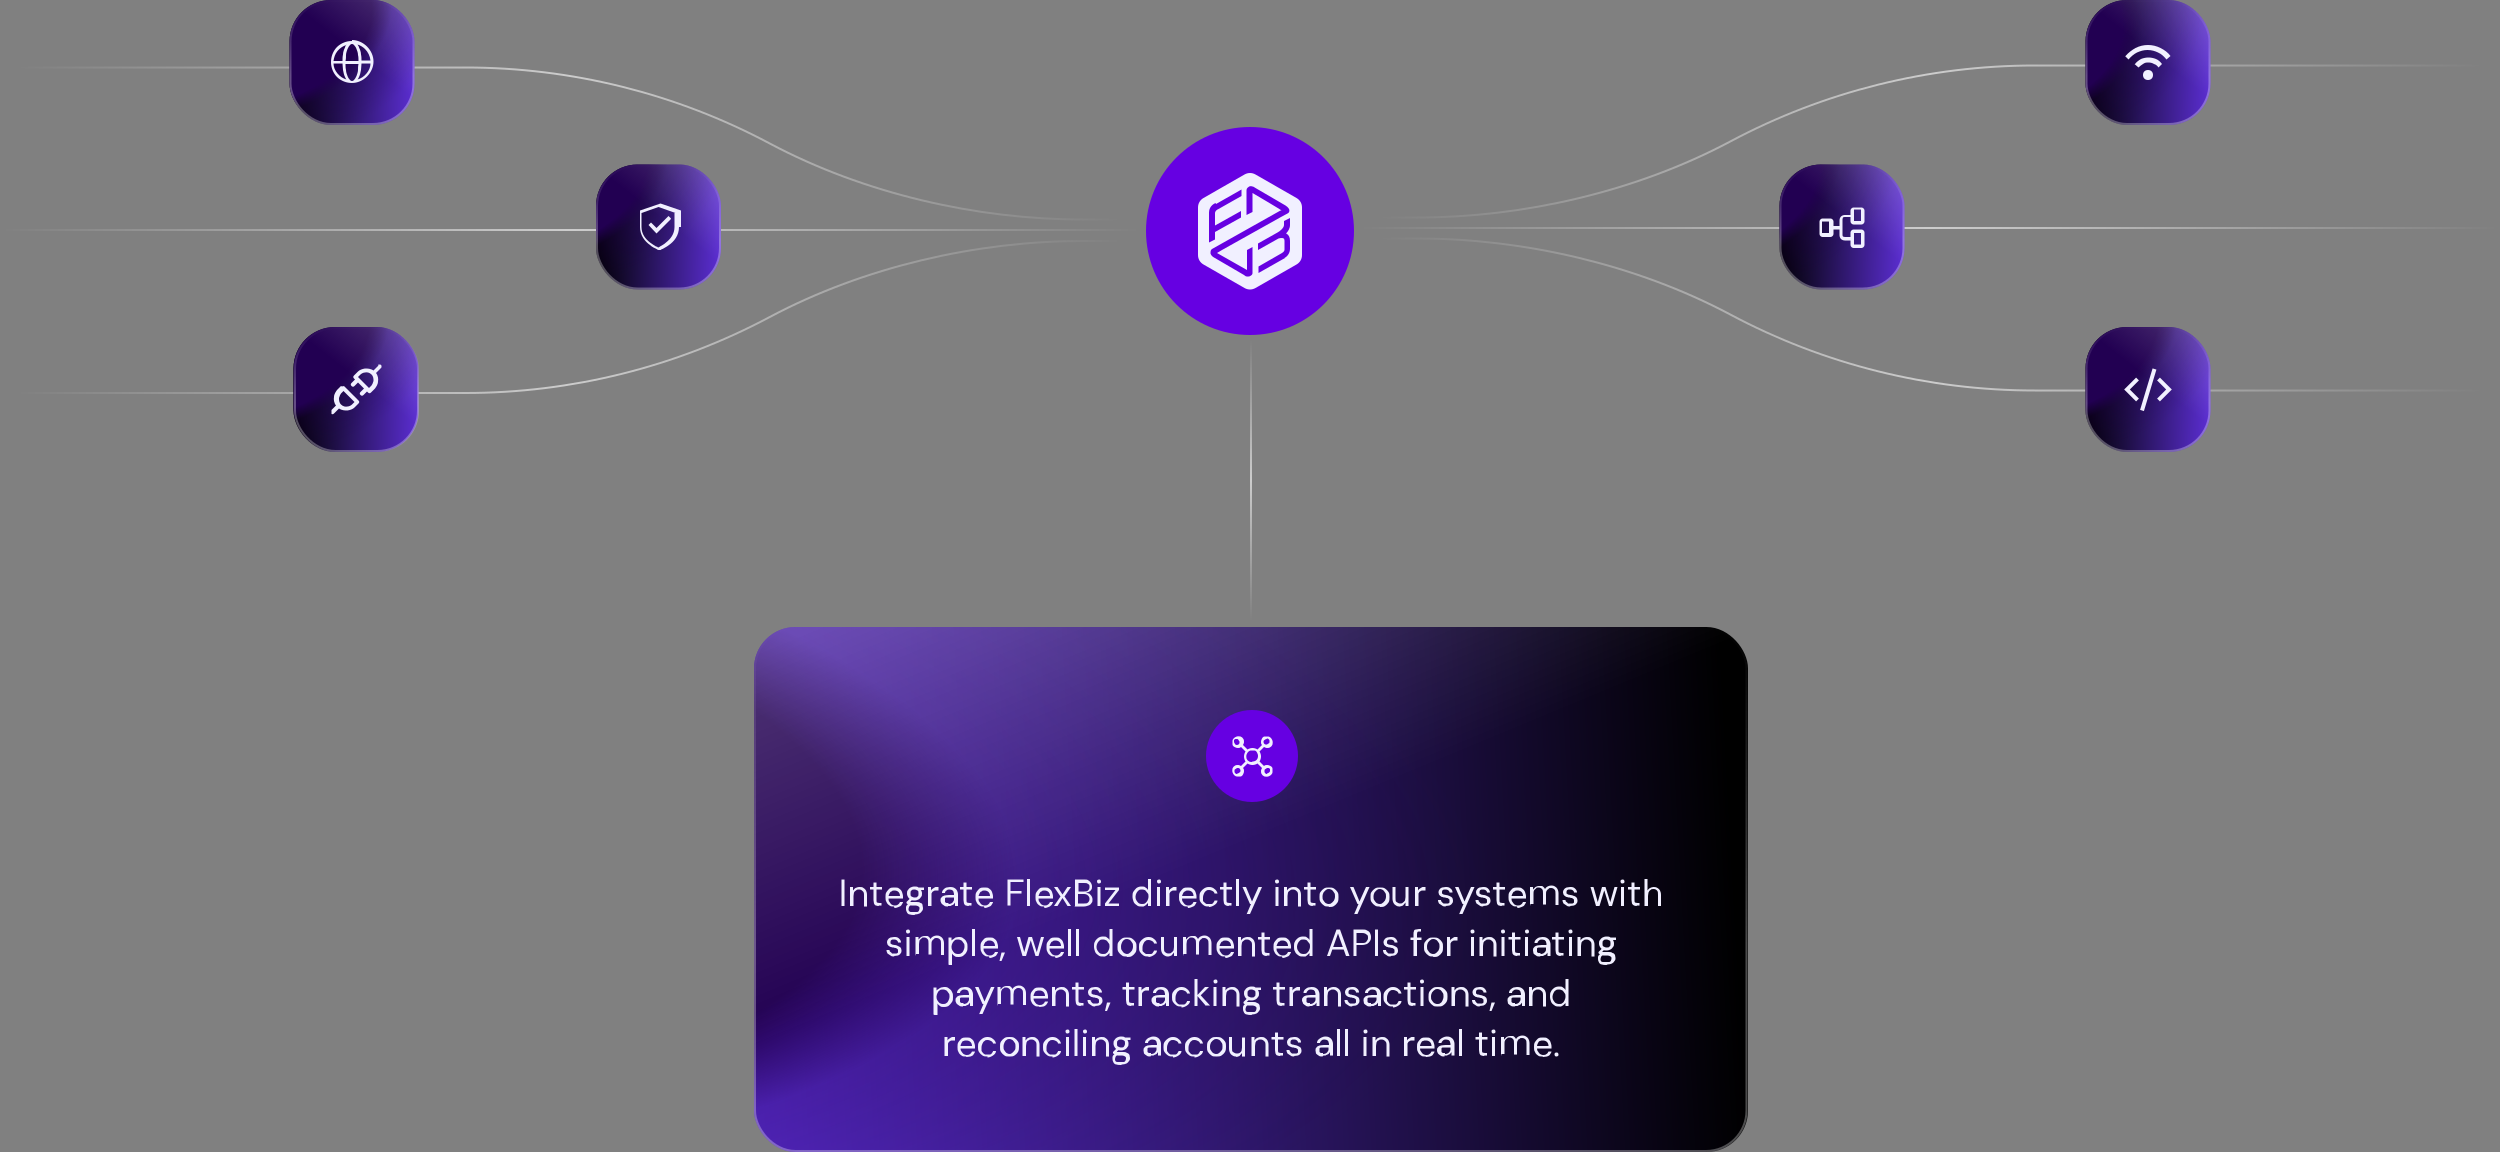 <?xml version="1.0" encoding="UTF-8"?>
<svg id="Layer_1" xmlns="http://www.w3.org/2000/svg" xmlns:xlink="http://www.w3.org/1999/xlink" version="1.1" viewBox="0 0 500 230.4">
  <rect x="0" y="0" width="500" height="230.4" fill="#808080" stroke="none"/>
  <!-- Generator: Adobe Illustrator 30.0.0, SVG Export Plug-In . SVG Version: 2.1.1 Build 123)  -->
  <defs>
    <style>
      .st0, .st1, .st2, .st3, .st4, .st5, .st6, .st7, .st8 {
        fill: none;
      }

      .st1 {
        stroke: url(#linear-gradient8);
      }

      .st1, .st3, .st4, .st5, .st6, .st7, .st8 {
        stroke-width: .4px;
      }

      .st9 {
        fill: url(#linear-gradient2);
      }

      .st10 {
        fill: url(#linear-gradient1);
      }

      .st11 {
        fill: url(#linear-gradient9);
      }

      .st12 {
        fill: url(#linear-gradient3);
      }

      .st13 {
        fill: url(#linear-gradient6);
      }

      .st14 {
        fill: url(#linear-gradient5);
      }

      .st15 {
        fill: url(#linear-gradient4);
      }

      .st16, .st17 {
        fill: #f1f0ff;
      }

      .st18 {
        fill: #6600e2;
      }

      .st19 {
        fill: url(#linear-gradient18);
      }

      .st20 {
        fill: url(#linear-gradient12);
      }

      .st21 {
        fill: url(#linear-gradient15);
      }

      .st22 {
        fill: url(#linear-gradient24);
      }

      .st23 {
        fill: url(#linear-gradient21);
      }

      .st24 {
        fill: url(#linear-gradient27);
      }

      .st25 {
        fill: url(#radial-gradient);
      }

      .st26 {
        fill: url(#linear-gradient);
      }

      .st27 {
        clip-path: url(#clippath-16);
      }

      .st28 {
        clip-path: url(#clippath-6);
      }

      .st2 {
        stroke: #f2f1ff;
        stroke-width: .8px;
      }

      .st17 {
        fill-rule: evenodd;
      }

      .st29 {
        fill: url(#linear-gradient7);
      }

      .st29, .st30, .st31, .st32, .st33, .st34, .st35 {
        fill-opacity: .2;
      }

      .st36 {
        fill: url(#radial-gradient1);
      }

      .st37 {
        fill: url(#radial-gradient6);
      }

      .st38 {
        fill: url(#radial-gradient3);
      }

      .st39 {
        fill: url(#radial-gradient2);
      }

      .st40 {
        fill: url(#radial-gradient5);
      }

      .st41 {
        fill: url(#radial-gradient4);
      }

      .st42 {
        fill: #f2f1ff;
      }

      .st30 {
        fill: url(#linear-gradient25);
      }

      .st31 {
        fill: url(#linear-gradient22);
      }

      .st32 {
        fill: url(#linear-gradient19);
      }

      .st33 {
        fill: url(#linear-gradient10);
      }

      .st34 {
        fill: url(#linear-gradient16);
      }

      .st35 {
        fill: url(#linear-gradient13);
      }

      .st3 {
        stroke: url(#linear-gradient11);
      }

      .st4 {
        stroke: url(#linear-gradient17);
      }

      .st5 {
        stroke: url(#linear-gradient14);
      }

      .st6 {
        stroke: url(#linear-gradient20);
      }

      .st7 {
        stroke: url(#linear-gradient23);
      }

      .st8 {
        stroke: url(#linear-gradient26);
      }
    </style>
    <linearGradient id="linear-gradient" x1="271.7" y1="272.8" x2="500" y2="272.8" gradientTransform="translate(0 318.4) scale(1 -1)" gradientUnits="userSpaceOnUse">
      <stop offset="0" stop-color="#fff" stop-opacity="0"/>
      <stop offset=".5" stop-color="#fff" stop-opacity=".6"/>
      <stop offset="1" stop-color="#fff" stop-opacity="0"/>
    </linearGradient>
    <linearGradient id="linear-gradient1" x1="275.6" y1="290.1" x2="496.9" y2="290.1" gradientTransform="translate(0 318.4) scale(1 -1)" gradientUnits="userSpaceOnUse">
      <stop offset="0" stop-color="#fff" stop-opacity="0"/>
      <stop offset=".5" stop-color="#fff" stop-opacity=".6"/>
      <stop offset="1" stop-color="#fff" stop-opacity="0"/>
    </linearGradient>
    <linearGradient id="linear-gradient2" x1="275.6" y1="255.5" x2="496.9" y2="255.5" gradientTransform="translate(0 318.4) scale(1 -1)" gradientUnits="userSpaceOnUse">
      <stop offset="0" stop-color="#fff" stop-opacity="0"/>
      <stop offset=".5" stop-color="#fff" stop-opacity=".6"/>
      <stop offset="1" stop-color="#fff" stop-opacity="0"/>
    </linearGradient>
    <linearGradient id="linear-gradient3" x1="228.3" y1="272.4" x2="0" y2="272.4" gradientTransform="translate(0 318.4) scale(1 -1)" gradientUnits="userSpaceOnUse">
      <stop offset="0" stop-color="#fff" stop-opacity="0"/>
      <stop offset=".5" stop-color="#fff" stop-opacity=".6"/>
      <stop offset="1" stop-color="#fff" stop-opacity="0"/>
    </linearGradient>
    <linearGradient id="linear-gradient4" x1="224.4" y1="289.7" x2="3.1" y2="289.7" gradientTransform="translate(0 318.4) scale(1 -1)" gradientUnits="userSpaceOnUse">
      <stop offset="0" stop-color="#fff" stop-opacity="0"/>
      <stop offset=".5" stop-color="#fff" stop-opacity=".6"/>
      <stop offset="1" stop-color="#fff" stop-opacity="0"/>
    </linearGradient>
    <linearGradient id="linear-gradient5" x1="224.4" y1="255.1" x2="3.1" y2="255.1" gradientTransform="translate(0 318.4) scale(1 -1)" gradientUnits="userSpaceOnUse">
      <stop offset="0" stop-color="#fff" stop-opacity="0"/>
      <stop offset=".5" stop-color="#fff" stop-opacity=".6"/>
      <stop offset="1" stop-color="#fff" stop-opacity="0"/>
    </linearGradient>
    <clipPath id="clippath">
      <ellipse class="st0" cx="373.3" cy="50.5" rx="11.9" ry="12.7" transform="translate(126.4 335) rotate(-56.7)"/>
    </clipPath>
    <linearGradient id="linear-gradient6" x1="132.9" y1="389.1" x2="157.9" y2="389.9" gradientTransform="translate(514.1 434.9) rotate(-180)" gradientUnits="userSpaceOnUse">
      <stop offset="0" stop-color="#5c2ed4"/>
      <stop offset="1" stop-color="#000"/>
    </linearGradient>
    <radialGradient id="radial-gradient" cx="-196.9" cy="460.1" fx="-196.9" fy="460.1" r=".4" gradientTransform="translate(-5003.7 33284.1) rotate(160.6) scale(100.6 64.3) skewX(4.6)" gradientUnits="userSpaceOnUse">
      <stop offset="0" stop-color="#220052"/>
      <stop offset=".6" stop-color="#220052"/>
      <stop offset=".7" stop-color="#220052" stop-opacity=".3"/>
      <stop offset="1" stop-color="#220052" stop-opacity="0"/>
    </radialGradient>
    <linearGradient id="linear-gradient7" x1="135.4" y1="402.6" x2="144.6" y2="390.9" gradientTransform="translate(514.1 434.9) rotate(-180)" gradientUnits="userSpaceOnUse">
      <stop offset="0" stop-color="#fff"/>
      <stop offset="1" stop-color="#fff" stop-opacity="0"/>
    </linearGradient>
    <linearGradient id="linear-gradient8" x1="144.7" y1="402" x2="144.7" y2="377" gradientTransform="translate(513.1 434.9) rotate(-180)" gradientUnits="userSpaceOnUse">
      <stop offset="0" stop-color="#fff" stop-opacity="0"/>
      <stop offset=".6" stop-color="#fff" stop-opacity=".3"/>
    </linearGradient>
    <clipPath id="clippath-3">
      <ellipse class="st0" cx="434.6" cy="83.4" rx="11.9" ry="12.7" transform="translate(126.5 401) rotate(-56.7)"/>
    </clipPath>
    <linearGradient id="linear-gradient9" x1="218.6" y1="434.6" x2="243.6" y2="435.4" gradientTransform="translate(661 512.9) rotate(-180)" gradientUnits="userSpaceOnUse">
      <stop offset="0" stop-color="#5c2ed4"/>
      <stop offset="1" stop-color="#000"/>
    </linearGradient>
    <radialGradient id="radial-gradient1" cx="-196.4" cy="461.2" fx="-196.4" fy="461.2" r=".4" gradientTransform="translate(-4856.7 33362.1) rotate(160.6) scale(100.6 64.3) skewX(4.6)" gradientUnits="userSpaceOnUse">
      <stop offset="0" stop-color="#220052"/>
      <stop offset=".6" stop-color="#220052"/>
      <stop offset=".7" stop-color="#220052" stop-opacity=".3"/>
      <stop offset="1" stop-color="#220052" stop-opacity="0"/>
    </radialGradient>
    <linearGradient id="linear-gradient10" x1="221.2" y1="448.1" x2="230.3" y2="436.4" gradientTransform="translate(661 512.9) rotate(-180)" gradientUnits="userSpaceOnUse">
      <stop offset="0" stop-color="#fff"/>
      <stop offset="1" stop-color="#fff" stop-opacity="0"/>
    </linearGradient>
    <linearGradient id="linear-gradient11" x1="230.4" y1="447.5" x2="230.4" y2="422.5" gradientTransform="translate(660 512.9) rotate(-180)" gradientUnits="userSpaceOnUse">
      <stop offset="0" stop-color="#fff" stop-opacity="0"/>
      <stop offset=".6" stop-color="#fff" stop-opacity=".3"/>
    </linearGradient>
    <clipPath id="clippath-6">
      <rect class="st0" x="424.6" y="72.9" width="10" height="10"/>
    </clipPath>
    <clipPath id="clippath-7">
      <ellipse class="st0" cx="434.6" cy="17.9" rx="11.9" ry="12.7" transform="translate(181.2 371.5) rotate(-56.7)"/>
    </clipPath>
    <linearGradient id="linear-gradient12" x1="218.6" y1="343" x2="243.6" y2="343.8" gradientTransform="translate(661.1 355.9) rotate(-180)" gradientUnits="userSpaceOnUse">
      <stop offset="0" stop-color="#5c2ed4"/>
      <stop offset="1" stop-color="#000"/>
    </linearGradient>
    <radialGradient id="radial-gradient2" cx="-195.9" cy="459.8" fx="-195.9" fy="459.8" r=".4" gradientTransform="translate(-4856.7 33205.1) rotate(160.6) scale(100.6 64.3) skewX(4.6)" gradientUnits="userSpaceOnUse">
      <stop offset="0" stop-color="#220052"/>
      <stop offset=".6" stop-color="#220052"/>
      <stop offset=".7" stop-color="#220052" stop-opacity=".3"/>
      <stop offset="1" stop-color="#220052" stop-opacity="0"/>
    </radialGradient>
    <linearGradient id="linear-gradient13" x1="221.2" y1="356.5" x2="230.3" y2="344.9" gradientTransform="translate(661.1 355.9) rotate(-180)" gradientUnits="userSpaceOnUse">
      <stop offset="0" stop-color="#fff"/>
      <stop offset="1" stop-color="#fff" stop-opacity="0"/>
    </linearGradient>
    <linearGradient id="linear-gradient14" x1="230.4" y1="355.9" x2="230.4" y2="330.9" gradientTransform="translate(660.1 355.9) rotate(-180)" gradientUnits="userSpaceOnUse">
      <stop offset="0" stop-color="#fff" stop-opacity="0"/>
      <stop offset=".6" stop-color="#fff" stop-opacity=".3"/>
    </linearGradient>
    <clipPath id="clippath-10">
      <ellipse class="st0" cx="126.7" cy="50.5" rx="12.7" ry="11.9" transform="translate(-6.9 77.7) rotate(-33.3)"/>
    </clipPath>
    <linearGradient id="linear-gradient15" x1="-198.5" y1="389.1" x2="-173.5" y2="389.9" gradientTransform="translate(-54 434.9) rotate(-180)" gradientUnits="userSpaceOnUse">
      <stop offset="0" stop-color="#5c2ed4"/>
      <stop offset="1" stop-color="#000"/>
    </linearGradient>
    <radialGradient id="radial-gradient3" cx="-199.9" cy="458.4" fx="-199.9" fy="458.4" r=".4" gradientTransform="translate(-5571.8 33284.1) rotate(160.6) scale(100.6 64.3) skewX(4.6)" gradientUnits="userSpaceOnUse">
      <stop offset="0" stop-color="#220052"/>
      <stop offset=".6" stop-color="#220052"/>
      <stop offset=".7" stop-color="#220052" stop-opacity=".3"/>
      <stop offset="1" stop-color="#220052" stop-opacity="0"/>
    </radialGradient>
    <linearGradient id="linear-gradient16" x1="-195.9" y1="402.6" x2="-186.8" y2="390.9" gradientTransform="translate(-54 434.9) rotate(-180)" gradientUnits="userSpaceOnUse">
      <stop offset="0" stop-color="#fff"/>
      <stop offset="1" stop-color="#fff" stop-opacity="0"/>
    </linearGradient>
    <linearGradient id="linear-gradient17" x1="-186.7" y1="402" x2="-186.7" y2="377" gradientTransform="translate(-55 434.9) rotate(-180)" gradientUnits="userSpaceOnUse">
      <stop offset="0" stop-color="#fff" stop-opacity="0"/>
      <stop offset=".6" stop-color="#fff" stop-opacity=".3"/>
    </linearGradient>
    <clipPath id="clippath-13">
      <ellipse class="st0" cx="65.4" cy="83.3" rx="12.7" ry="11.9" transform="translate(-34.9 49.5) rotate(-33.3)"/>
    </clipPath>
    <linearGradient id="linear-gradient18" x1="-283.1" y1="434.6" x2="-258.1" y2="435.4" gradientTransform="translate(-199 512.9) rotate(-180)" gradientUnits="userSpaceOnUse">
      <stop offset="0" stop-color="#5c2ed4"/>
      <stop offset="1" stop-color="#000"/>
    </linearGradient>
    <radialGradient id="radial-gradient4" cx="-200.9" cy="458.6" fx="-200.9" fy="458.6" r=".4" gradientTransform="translate(-5716.7 33362.1) rotate(160.6) scale(100.6 64.3) skewX(4.6)" gradientUnits="userSpaceOnUse">
      <stop offset="0" stop-color="#220052"/>
      <stop offset=".6" stop-color="#220052"/>
      <stop offset=".7" stop-color="#220052" stop-opacity=".3"/>
      <stop offset="1" stop-color="#220052" stop-opacity="0"/>
    </radialGradient>
    <linearGradient id="linear-gradient19" x1="-280.5" y1="448.1" x2="-271.4" y2="436.4" gradientTransform="translate(-199 512.9) rotate(-180)" gradientUnits="userSpaceOnUse">
      <stop offset="0" stop-color="#fff"/>
      <stop offset="1" stop-color="#fff" stop-opacity="0"/>
    </linearGradient>
    <linearGradient id="linear-gradient20" x1="-271.2" y1="447.5" x2="-271.2" y2="422.5" gradientTransform="translate(-200 512.9) rotate(-180)" gradientUnits="userSpaceOnUse">
      <stop offset="0" stop-color="#fff" stop-opacity="0"/>
      <stop offset=".6" stop-color="#fff" stop-opacity=".3"/>
    </linearGradient>
    <clipPath id="clippath-16">
      <rect class="st0" x="66.3" y="72.9" width="10" height="10"/>
    </clipPath>
    <clipPath id="clippath-17">
      <ellipse class="st0" cx="65.5" cy="17.9" rx="12.7" ry="11.9" transform="translate(.9 38.8) rotate(-33.3)"/>
    </clipPath>
    <linearGradient id="linear-gradient21" x1="-284.3" y1="343" x2="-259.3" y2="343.8" gradientTransform="translate(-201 355.9) rotate(-180)" gradientUnits="userSpaceOnUse">
      <stop offset="0" stop-color="#5c2ed4"/>
      <stop offset="1" stop-color="#000"/>
    </linearGradient>
    <radialGradient id="radial-gradient5" cx="-200.5" cy="457.2" fx="-200.5" fy="457.2" r=".4" gradientTransform="translate(-5718.8 33205.1) rotate(160.6) scale(100.6 64.3) skewX(4.6)" gradientUnits="userSpaceOnUse">
      <stop offset="0" stop-color="#220052"/>
      <stop offset=".6" stop-color="#220052"/>
      <stop offset=".7" stop-color="#220052" stop-opacity=".3"/>
      <stop offset="1" stop-color="#220052" stop-opacity="0"/>
    </radialGradient>
    <linearGradient id="linear-gradient22" x1="-281.7" y1="356.5" x2="-272.6" y2="344.9" gradientTransform="translate(-201 355.9) rotate(-180)" gradientUnits="userSpaceOnUse">
      <stop offset="0" stop-color="#fff"/>
      <stop offset="1" stop-color="#fff" stop-opacity="0"/>
    </linearGradient>
    <linearGradient id="linear-gradient23" x1="-272.4" y1="355.9" x2="-272.4" y2="330.9" gradientTransform="translate(-202 355.9) rotate(-180)" gradientUnits="userSpaceOnUse">
      <stop offset="0" stop-color="#fff" stop-opacity="0"/>
      <stop offset=".6" stop-color="#fff" stop-opacity=".3"/>
    </linearGradient>
    <linearGradient id="linear-gradient24" x1="148.5" y1="134.9" x2="346.7" y2="145.8" gradientTransform="translate(0 318.4) scale(1 -1)" gradientUnits="userSpaceOnUse">
      <stop offset="0" stop-color="#5c2ed4"/>
      <stop offset="1" stop-color="#000"/>
    </linearGradient>
    <radialGradient id="radial-gradient6" cx="-200.3" cy="459.4" fx="-200.3" fy="459.4" r=".4" gradientTransform="translate(45618.4 140092.7) rotate(10.5) scale(767.4 -281.4) skewX(13.3)" gradientUnits="userSpaceOnUse">
      <stop offset="0" stop-color="#220052"/>
      <stop offset=".6" stop-color="#220052"/>
      <stop offset=".7" stop-color="#220052" stop-opacity=".3"/>
      <stop offset="1" stop-color="#220052" stop-opacity="0"/>
    </radialGradient>
    <linearGradient id="linear-gradient25" x1="218.8" y1="216.2" x2="246.8" y2="148.8" gradientTransform="translate(0 318.4) scale(1 -1)" gradientUnits="userSpaceOnUse">
      <stop offset="0" stop-color="#fff"/>
      <stop offset="1" stop-color="#fff" stop-opacity="0"/>
    </linearGradient>
    <linearGradient id="linear-gradient26" x1="250.2" y1="193" x2="250.2" y2="88" gradientTransform="translate(0 318.4) scale(1 -1)" gradientUnits="userSpaceOnUse">
      <stop offset="0" stop-color="#fff" stop-opacity="0"/>
      <stop offset=".6" stop-color="#fff" stop-opacity=".3"/>
    </linearGradient>
    <linearGradient id="linear-gradient27" x1="250.2" y1="250.5" x2="250.2" y2="194.2" gradientTransform="translate(0 318.4) scale(1 -1)" gradientUnits="userSpaceOnUse">
      <stop offset="0" stop-color="#fff" stop-opacity="0"/>
      <stop offset=".5" stop-color="#fff" stop-opacity=".6"/>
      <stop offset="1" stop-color="#fff" stop-opacity="0"/>
    </linearGradient>
  </defs>
  <circle class="st18" cx="250" cy="46.2" r="20.8"/>
  <path class="st16" d="M259.3,39.6l-8.2-4.7c-.7-.4-1.5-.4-2.2,0l-8.2,4.7c-.7.4-1.1,1.1-1.1,1.9v9.5c0,.8.4,1.5,1.1,1.9l8.2,4.7c.7.4,1.5.4,2.2,0l8.2-4.7c.7-.4,1.1-1.1,1.1-1.9v-9.5c0-.8-.4-1.5-1.1-1.9ZM243.2,40.8l5.1-2.9v1.3l-4.6,2.6c-.7.3-.7.8-.7.8h0c0,0,0,0,0,0v2.5l5.2-2.9v1.3l-5.2,2.9v1.5l-1.2.6v-6c0-.5.2-1.4,1.3-1.9h0ZM249.4,53.9v-3.9l1.1-.6v5.2c0,.2-.1.4-.3.5-.1.1-.3.2-.5.2s-.1,0-.2,0c0,0,0,0-.1,0-.2,0-.4-.1-.6-.3l-6-3.5c-.2-.1-.6-.4-.7-.8,0-.4,0-.7.3-.9l13.7-7.7h.2c0-.1-5.8-3.5-5.8-3.5v3.8l-1.2.6v-4.9c0-.3.1-.5.4-.7.2-.2.5-.2.8-.1.2,0,.4.2.6.3l6,3.5c.6.4.6.6.7.7.2.4,0,.8-.3.9l-1.3.7h0,0s0,0,0,0l-11.8,6.6-1,.6,6,3.4h0ZM257,51.6l-5.3,3v-1.3l4.7-2.7c.5-.3.5-.6.5-.7h0v-1.7c0-.3-.1-.4-.1-.5,0,0-.2,0-.3-.1-.3,0-.5,0-.8.1l-4.1,2.3v-1.3l3.9-2.2h0c.4-.2,1.3-.9,1.3-1.5v-.8l1.2-.6v1.4c0,.7-.4,1.3-.8,1.7,0,0,.1,0,.2.1.3.2.6.6.6,1.4v1.6c0,.4-.2,1.3-1.1,1.8h0Z"/>
  <path class="st26" d="M500,45.4v.4h-228.3v-.4h228.3Z"/>
  <path class="st10" d="M496.9,12.9v.4h-90c-21.2,0-42.1,5.2-60.8,15.2-18.8,10-41.4,15.2-62.6,15.2h-9.5v-.4h9.5c21.2,0,43.7-5.2,62.5-15.2,18.8-10,39.7-15.2,61-15.2h90Z"/>
  <path class="st9" d="M496.9,78.3v-.4h-90c-21.2,0-42.1-5.2-60.8-15.2-18.8-10-41.4-15.2-62.6-15.2h-9.5v.4h9.5c21.2,0,43.7,5.2,62.5,15.2,18.8,10,39.7,15.2,61,15.2h90Z"/>
  <path class="st12" d="M0,45.8v.4h228.3v-.4H0Z"/>
  <path class="st15" d="M3.1,13.3v.4h90c21.2,0,42.1,5.2,60.8,15.2,18.8,10,41.4,15.2,62.6,15.2h9.5v-.4h-9.5c-21.2,0-43.7-5.2-62.5-15.2-18.8-10-39.7-15.2-61-15.2H3.1Z"/>
  <path class="st14" d="M3.1,78.8v-.4h90c21.2,0,42.1-5.2,60.8-15.2,18.8-10,41.4-15.2,62.6-15.2h9.5v.4h-9.5c-21.2,0-43.7,5.2-62.5,15.2-18.8,10-39.7,15.2-61,15.2H3.1Z"/>
  <ellipse class="st0" cx="373.3" cy="50.5" rx="11.9" ry="12.7" transform="translate(126.4 335) rotate(-56.7)"/>
  <g>
    <rect class="st13" x="355.9" y="32.9" width="25" height="25" rx="8.3" ry="8.3"/>
    <rect class="st25" x="355.9" y="32.9" width="25" height="25" rx="8.3" ry="8.3"/>
    <rect class="st29" x="355.9" y="32.9" width="25" height="25" rx="8.3" ry="8.3"/>
    <rect class="st1" x="356.1" y="33.1" width="24.6" height="24.6" rx="8.1" ry="8.1"/>
    <path class="st16" d="M370.8,48.9h1.4v-2.3h-1.4v2.3ZM364.4,46.6h1.4v-2.3h-1.4v2.3ZM370.8,44.2h1.4v-2.3h-1.4v2.3ZM372.9,44.3c0,.3-.3.6-.6.6h-1.6c-.3,0-.6-.3-.6-.6v-.9h-1.1c-.1,0-.3,0-.4.1,0,0-.1.2-.1.4v3c0,.1,0,.3.1.4,0,0,.2.1.4.1h1.1v-.9c0-.3.3-.6.6-.6h1.6c.3,0,.6.3.6.6v2.5c0,.3-.3.6-.6.6h-1.6c-.3,0-.6-.3-.6-.6v-.9h-1.1c-.3,0-.6-.1-.8-.3-.2-.2-.3-.5-.3-.8v-1.1h-1.2v.9c0,.3-.3.6-.6.6h-1.6c-.3,0-.6-.3-.6-.6v-2.5c0-.3.3-.6.6-.6h1.6c.3,0,.6.3.6.6v.9h1.2v-1.1c0-.3.1-.6.3-.8.2-.2.5-.3.8-.3h1.1v-.9c0-.3.3-.6.6-.6h1.6c.3,0,.6.3.6.6v2.5Z"/>
  </g>
  <ellipse class="st0" cx="434.6" cy="83.4" rx="11.9" ry="12.7" transform="translate(126.5 401) rotate(-56.7)"/>
  <g>
    <rect class="st11" x="417.1" y="65.4" width="25" height="25" rx="8.3" ry="8.3"/>
    <rect class="st36" x="417.1" y="65.4" width="25" height="25" rx="8.3" ry="8.3"/>
    <rect class="st33" x="417.1" y="65.4" width="25" height="25" rx="8.3" ry="8.3"/>
    <rect class="st3" x="417.3" y="65.6" width="24.6" height="24.6" rx="8.1" ry="8.1"/>
    <g class="st28">
      <path class="st2" d="M428.4,82.1l2.5-8.3M431.7,80l2.1-2.1-2.1-2.1M427.5,80l-2.1-2.1,2.1-2.1"/>
    </g>
  </g>
  <ellipse class="st0" cx="434.6" cy="17.9" rx="11.9" ry="12.7" transform="translate(181.2 371.5) rotate(-56.7)"/>
  <g>
    <rect class="st20" x="417.1" width="25" height="25" rx="8.3" ry="8.3"/>
    <rect class="st39" x="417.1" width="25" height="25" rx="8.3" ry="8.3"/>
    <rect class="st35" x="417.1" width="25" height="25" rx="8.3" ry="8.3"/>
    <rect class="st5" x="417.3" y=".2" width="24.6" height="24.6" rx="8.1" ry="8.1"/>
    <path class="st42" d="M429.6,16c.6,0,1-.4,1-1s-.4-1-1-1-1,.4-1,1,.4,1,1,1Z"/>
    <path class="st42" d="M425.1,11.2c.6-.7,1.3-1.2,2-1.6.8-.4,1.6-.6,2.5-.6s1.7.2,2.5.6c.8.4,1.5.9,2,1.6l-.8.7c-.5-.6-1-1.1-1.7-1.4-.6-.3-1.3-.5-2.1-.5s-1.4.2-2.1.5c-.6.3-1.2.8-1.7,1.4l-.7-.7ZM427,12.8c.3-.4.7-.7,1.2-1,.5-.2,1-.3,1.5-.3s1,.1,1.5.3c.5.2.9.6,1.2,1l-.7.7c-.2-.3-.5-.6-.9-.7-.3-.2-.7-.3-1.1-.3s-.7,0-1.1.3c-.3.2-.6.4-.9.7l-.8-.7Z"/>
  </g>
  <ellipse class="st0" cx="126.7" cy="50.5" rx="12.7" ry="11.9" transform="translate(-6.9 77.7) rotate(-33.3)"/>
  <g>
    <rect class="st21" x="119.2" y="32.9" width="25" height="25" rx="8.3" ry="8.3"/>
    <rect class="st38" x="119.2" y="32.9" width="25" height="25" rx="8.3" ry="8.3"/>
    <rect class="st34" x="119.2" y="32.9" width="25" height="25" rx="8.3" ry="8.3"/>
    <rect class="st4" x="119.4" y="33.1" width="24.6" height="24.6" rx="8.1" ry="8.1"/>
    <path class="st16" d="M135.1,42.6l-3.4-1.2-3.4,1.2v2.8c0,1.4.8,2.4,1.7,3.1.4.3.9.6,1.2.8.2,0,.3.1.4.2,0,0,0,0,0,0,0,0,0,0,0,0,0,0,.2,0,.4-.2.3-.2.8-.4,1.2-.8.9-.7,1.7-1.7,1.7-3.1v-2.8ZM134.1,43.9l-2.8,2.8-1.6-1.7.5-.5.2.2.9.9,2.4-2.4.5.5ZM135.8,45.4c0,1.7-1,2.9-2,3.6-.5.4-1,.6-1.3.8-.2,0-.3.2-.4.2,0,0,0,0-.1,0,0,0,0,0,0,0,0,0,0,0,0,0,0,0,0,0,0,0h0s-.1,0-.1,0h-.1s0,0,0,0c0,0,0,0,0,0,0,0,0,0,0,0,0,0,0,0,0,0,0,0,0,0-.1,0-.1,0-.3-.1-.4-.2-.4-.2-.9-.4-1.3-.8-1-.7-2-1.9-2-3.6v-3.3l4.1-1.4,4.1,1.4v3.3Z"/>
  </g>
  <ellipse class="st0" cx="65.4" cy="83.3" rx="12.7" ry="11.9" transform="translate(-34.9 49.5) rotate(-33.3)"/>
  <g>
    <rect class="st19" x="58.7" y="65.4" width="25" height="25" rx="8.3" ry="8.3"/>
    <rect class="st41" x="58.7" y="65.4" width="25" height="25" rx="8.3" ry="8.3"/>
    <rect class="st32" x="58.7" y="65.4" width="25" height="25" rx="8.3" ry="8.3"/>
    <rect class="st6" x="59" y="65.6" width="24.6" height="24.6" rx="8.1" ry="8.1"/>
    <g class="st27">
      <path class="st16" d="M68.4,77.3c.2-.1.4-.1.5,0l2.8,2.8c.2.2.2.4,0,.6l-.8.8c-.3.3-.8.5-1.4.6-.5,0-1.1,0-1.7-.4l-1,1c-.2.2-.4.2-.6,0-.2-.2-.2-.4,0-.6l1-1c-.4-.5-.5-1.2-.4-1.7,0-.6.4-1.1.6-1.4l.8-.8h0ZM68.2,78.7c-.1.1-.3.5-.4.9,0,.4,0,.9.4,1.3s.9.5,1.3.4c.4,0,.8-.3.9-.4l.5-.5-2.2-2.2-.5.5ZM75.6,73c.2-.2.4-.2.6,0,.2.2.2.4,0,.6l-1,1c.4.5.5,1.2.4,1.7,0,.6-.4,1.1-.6,1.4l-.8.8c-.2.2-.4.2-.6,0l-.2-.2-.7.7c-.2.2-.4.2-.6,0-.2-.2-.2-.4,0-.6l.7-.7-1.2-1.2-.7.7c-.2.2-.4.2-.6,0-.2-.2-.2-.4,0-.6l.7-.7-.2-.2c-.2-.2-.2-.4,0-.6l.8-.8c.3-.3.8-.5,1.4-.6.5,0,1.1,0,1.7.4l1-1ZM74.3,74.9c-.4-.4-.9-.5-1.3-.4-.4,0-.8.3-.9.4l-.5.5,2.2,2.2.5-.5c.1-.1.3-.5.4-.9,0-.4,0-.9-.4-1.3Z"/>
    </g>
  </g>
  <ellipse class="st0" cx="65.5" cy="17.9" rx="12.7" ry="11.9" transform="translate(.9 38.8) rotate(-33.3)"/>
  <g>
    <rect class="st23" x="57.9" width="25" height="25" rx="8.3" ry="8.3"/>
    <rect class="st40" x="57.9" width="25" height="25" rx="8.3" ry="8.3"/>
    <rect class="st31" x="57.9" width="25" height="25" rx="8.3" ry="8.3"/>
    <rect class="st7" x="58.1" y=".2" width="24.6" height="24.6" rx="8.1" ry="8.1"/>
    <path class="st17" d="M69.3,9c-.7.2-1.3.6-1.8,1.2-.5.6-.7,1.3-.8,2h1.8c0-.4,0-.9.1-1.3,0-.5.2-1,.4-1.4,0-.2.2-.4.3-.6ZM70.4,8.2c-.6,0-1.1.1-1.6.3-.5.2-1,.5-1.4.9-.4.4-.7.9-.9,1.4-.2.5-.3,1.1-.3,1.6s.1,1.1.3,1.6.5,1,.9,1.4.9.7,1.4.9c.5.2,1.1.3,1.6.3,1.1,0,2.2-.5,3-1.3.8-.8,1.3-1.9,1.3-3s-.5-2.2-1.3-3c-.8-.8-1.9-1.3-3-1.3ZM70.4,8.8c-.1,0-.2,0-.4.2-.2.2-.3.4-.5.8-.1.3-.3.8-.3,1.2,0,.4,0,.8-.1,1.2h2.6c0-.4,0-.8-.1-1.2,0-.5-.2-.9-.3-1.2-.1-.3-.3-.6-.5-.8-.2-.2-.3-.2-.4-.2ZM72.3,12.2c0-.4,0-.9-.1-1.3,0-.5-.2-1-.4-1.4,0-.2-.2-.4-.3-.6.6.2,1.1.5,1.5.9.6.6,1,1.4,1.1,2.3h-1.8ZM71.7,12.8h-2.6c0,.4,0,.8.1,1.2,0,.5.2.9.3,1.2.1.3.3.6.5.8.2.2.3.2.4.2s.2,0,.4-.2c.2-.2.3-.4.5-.8.1-.3.3-.8.3-1.2,0-.4,0-.8.1-1.2ZM71.5,16c.1-.2.2-.4.3-.6.2-.4.3-.9.4-1.4,0-.4.1-.8.1-1.3h1.8c0,.7-.3,1.4-.8,2-.5.6-1.1,1-1.8,1.2ZM69.3,16c-.1-.2-.2-.4-.3-.6-.2-.4-.3-.9-.4-1.4,0-.4-.1-.8-.1-1.3h-1.8c0,.7.3,1.4.8,2,.5.6,1.1,1,1.8,1.2Z"/>
  </g>
  <g>
    <rect class="st22" x="150.8" y="125.4" width="198.8" height="105" rx="8.3" ry="8.3"/>
    <rect class="st37" x="150.8" y="125.4" width="198.8" height="105" rx="8.3" ry="8.3"/>
    <rect class="st30" x="150.8" y="125.4" width="198.8" height="105" rx="8.3" ry="8.3"/>
    <rect class="st8" x="151" y="125.6" width="198.3" height="104.6" rx="8.1" ry="8.1"/>
    <circle class="st18" cx="250.4" cy="151.2" r="9.2"/>
    <path class="st16" d="M253.4,153c-.2,0-.4,0-.6.2l-.9-.9c.2-.3.3-.7.3-1s-.1-.7-.3-1l.9-.9c.2.1.4.2.6.2.2,0,.5,0,.7-.2.2-.1.3-.3.4-.5,0-.2.1-.5,0-.7,0-.2-.2-.4-.3-.6-.2-.2-.4-.3-.6-.3-.2,0-.5,0-.7,0-.2,0-.4.2-.5.4-.1.2-.2.4-.2.7,0,.2,0,.4.2.6l-.9.9c-.3-.2-.7-.3-1-.3s-.7.1-1,.3l-.9-.9c.1-.2.2-.4.2-.6,0-.2,0-.5-.2-.7-.1-.2-.3-.3-.5-.4-.2,0-.5-.1-.7,0-.2,0-.4.2-.6.3-.2.2-.3.4-.3.6,0,.2,0,.5,0,.7,0,.2.2.4.4.5.2.1.4.2.7.2.2,0,.4,0,.6-.2l.9.9c-.2.3-.3.7-.3,1s.1.7.3,1l-.9.9c-.2-.1-.4-.2-.6-.2-.2,0-.5,0-.7.2-.2.1-.3.3-.4.5,0,.2-.1.5,0,.7,0,.2.2.4.3.6.2.2.4.3.6.3.2,0,.5,0,.7,0,.2,0,.4-.2.5-.4.1-.2.2-.4.2-.7,0-.2,0-.4-.2-.6l.9-.9c.3.2.7.3,1,.3s.7-.1,1-.3l.9.9c-.1.2-.2.4-.2.6,0,.2,0,.5.2.7.1.2.3.3.5.4.2,0,.5.1.7,0,.2,0,.4-.2.6-.3.2-.2.3-.4.3-.6,0-.2,0-.5,0-.7,0-.2-.2-.4-.4-.5-.2-.1-.4-.2-.7-.2ZM253.4,147.7c.1,0,.2,0,.3.1,0,0,.2.2.2.3,0,.1,0,.2,0,.3,0,.1,0,.2-.2.3,0,0-.2.1-.3.2-.1,0-.2,0-.3,0s-.2-.1-.3-.2c0,0-.1-.2-.1-.3s0-.3.2-.4c.1-.1.3-.2.4-.2ZM246.8,148.3c0-.1,0-.2,0-.3,0,0,.2-.2.3-.2s.2,0,.3,0c.1,0,.2,0,.3.2,0,0,.1.2.2.3,0,.1,0,.2,0,.3,0,.1-.1.2-.2.3,0,0-.2.1-.3.1s-.3,0-.4-.2-.2-.3-.2-.4ZM247.4,154.8c-.1,0-.2,0-.3-.1,0,0-.2-.2-.2-.3,0-.1,0-.2,0-.3,0-.1,0-.2.2-.3,0,0,.2-.1.3-.2.1,0,.2,0,.3,0s.2.1.3.2c0,0,.1.2.1.3s0,.3-.2.4c-.1.1-.3.2-.4.2ZM250.4,152.4c-.2,0-.5,0-.7-.2-.2-.1-.3-.3-.4-.5,0-.2-.1-.5,0-.7,0-.2.2-.4.3-.6.2-.2.4-.3.6-.3.2,0,.5,0,.7,0,.2,0,.4.2.5.4.1.2.2.4.2.7s-.1.6-.3.8c-.2.2-.5.3-.8.3ZM253.4,154.8c-.1,0-.2,0-.3-.1,0,0-.2-.2-.2-.3,0-.1,0-.2,0-.3,0-.1,0-.2.2-.3,0,0,.2-.1.3-.2.1,0,.2,0,.3,0s.2.1.3.2c0,0,0,.2,0,.3s0,.3-.2.4c-.1.1-.3.2-.4.2Z"/>
    <path class="st16" d="M168.3,181.2v-5.3h.6v5.3h-.6ZM170,181.2v-3.8h.6v.7c.2-.2.3-.4.5-.5.2-.1.5-.2.8-.2s.6,0,.8.2c.2.1.4.3.5.5.1.2.2.5.2.9v2.3h-.6v-2.2c0-.4,0-.7-.3-.9-.2-.2-.4-.3-.7-.3s-.4,0-.6.2c-.2.1-.3.2-.4.4,0,.2-.1.4-.1.7v2h-.6ZM175.8,181.2c-.2,0-.4,0-.6-.1-.2,0-.3-.2-.4-.4,0-.2-.1-.4-.1-.7v-2.1h-.7v-.5h.7v-.9h.6v.9h1.1v.5h-1.1v2.1c0,.2,0,.4.1.5,0,0,.3.1.5.1h.4v.5h-.6ZM178.8,181.3c-.4,0-.7,0-.9-.2-.3-.2-.5-.4-.6-.7-.2-.3-.2-.6-.2-1s0-.7.2-1c.2-.3.4-.5.6-.7.3-.2.6-.2,1-.2s.7,0,.9.2c.3.2.5.4.6.7.1.3.2.6.2.9v.2c0,0,0,.1,0,.2h-3.1v-.5h2.5c0-.3-.1-.6-.3-.8-.2-.2-.5-.3-.8-.3s-.4,0-.6.2c-.2,0-.3.2-.4.4-.1.2-.2.4-.2.7v.2c0,.3,0,.6.2.8.1.2.3.4.4.5.2.1.4.2.6.2s.5,0,.7-.2c.2-.1.3-.3.4-.5h.6c0,.2-.2.4-.3.6-.1.2-.3.3-.6.4-.2.1-.5.2-.8.2ZM182.9,183c-.3,0-.6,0-.9-.1-.3,0-.5-.2-.6-.4-.1-.2-.2-.4-.2-.7s0-.2,0-.4c0-.1.1-.3.2-.4.1-.1.3-.2.5-.3l.4.3c-.3.1-.4.2-.5.4,0,.1-.1.3-.1.4s0,.3.1.4.2.2.4.2c.2,0,.4,0,.6,0s.4,0,.6,0c.2,0,.3-.1.4-.3,0-.1.1-.2.1-.4s0-.3-.2-.4c-.1-.1-.4-.2-.7-.2-.3,0-.5,0-.7,0-.2,0-.4,0-.5-.1-.1,0-.2-.1-.3-.2,0,0-.2-.1-.2-.2v-.2l.7-.7.5.2-.7.7v-.3c.2,0,.2,0,.3.1,0,0,.1,0,.2,0s.2,0,.4,0c.2,0,.4,0,.6,0,.3,0,.6,0,.8.2.2,0,.4.2.4.4,0,.2.1.4.1.6s0,.4-.2.6c-.1.2-.3.4-.5.5-.2.1-.6.2-.9.2ZM182.9,180.1c-.3,0-.6,0-.8-.2-.2-.1-.4-.3-.5-.5-.1-.2-.2-.4-.2-.7s0-.5.2-.7c.1-.2.3-.4.5-.5.2-.1.5-.2.8-.2s.6,0,.8.2c.2.1.4.3.5.5.1.2.2.4.2.7s0,.5-.2.7c-.1.2-.3.4-.5.5-.2.1-.5.2-.8.2ZM182.9,179.5c.3,0,.5,0,.6-.2.2-.1.2-.3.2-.6s0-.5-.2-.6c-.2-.1-.4-.2-.6-.2s-.5,0-.6.2c-.2.1-.2.3-.2.6s0,.5.2.6c.2.1.4.2.6.2ZM183.5,178l-.2-.5h1.5v.5h-1.4ZM185.6,181.2v-3.8h.6v.7c.1-.2.2-.3.4-.4.1-.1.3-.2.5-.3.2,0,.4,0,.6,0v.7h-.2c-.2,0-.3,0-.5,0-.1,0-.3.1-.4.2-.1,0-.2.2-.3.4,0,.2,0,.4,0,.6v1.9h-.6ZM189.6,181.3c-.3,0-.6,0-.8-.2-.2-.1-.4-.3-.5-.4-.1-.2-.2-.4-.2-.6s0-.5.2-.6c.1-.2.3-.3.6-.4.2,0,.5-.1.9-.1h1c0-.2,0-.4-.1-.6,0-.2-.2-.3-.3-.4-.1,0-.3-.1-.5-.1s-.4,0-.6.2c-.2.1-.3.3-.3.5h-.6c0-.3.1-.5.3-.7.2-.2.3-.3.6-.4.2,0,.5-.1.7-.1s.6,0,.9.2c.2.1.4.3.5.5.1.2.2.5.2.8v2.3h-.6v-.7c0,.1-.2.2-.2.3,0,0-.2.2-.3.2-.1,0-.2.1-.4.2-.1,0-.3,0-.5,0ZM189.7,180.8c.2,0,.3,0,.5-.1.1,0,.3-.2.4-.3,0-.1.2-.3.2-.4,0-.2,0-.3,0-.5h0s-.9,0-.9,0c-.2,0-.4,0-.6,0-.2,0-.3.1-.3.2,0,0,0,.2,0,.3s0,.3,0,.4c0,0,.2.2.3.2.1,0,.3,0,.4,0ZM193.8,181.2c-.2,0-.4,0-.6-.1-.2,0-.3-.2-.4-.4,0-.2-.1-.4-.1-.7v-2.1h-.7v-.5h.7v-.9h.6v.9h1.1v.5h-1.1v2.1c0,.2,0,.4.1.5,0,0,.3.1.5.1h.4v.5h-.6ZM196.8,181.3c-.4,0-.7,0-.9-.2-.3-.2-.5-.4-.6-.7-.2-.3-.2-.6-.2-1s0-.7.2-1c.2-.3.4-.5.6-.7.3-.2.6-.2,1-.2s.7,0,.9.2c.3.2.5.4.6.7.1.3.2.6.2.9v.2c0,0,0,.1,0,.2h-3.1v-.5h2.5c0-.3-.1-.6-.3-.8-.2-.2-.5-.3-.8-.3s-.4,0-.6.2c-.2,0-.3.2-.4.4-.1.2-.2.4-.2.7v.2c0,.3,0,.6.2.8.1.2.3.4.4.5.2.1.4.2.6.2s.5,0,.7-.2c.2-.1.3-.3.4-.5h.6c0,.2-.2.4-.3.6-.1.2-.3.3-.6.4-.2.1-.5.2-.8.2ZM201.5,181.2v-5.3h3.2v.5h-2.6v1.8h2.2v.5h-2.2v2.4h-.6ZM205.4,181.2v-5.4h.6v5.4h-.6ZM208.8,181.3c-.4,0-.7,0-.9-.2-.3-.2-.5-.4-.6-.7-.2-.3-.2-.6-.2-1s0-.7.2-1c.2-.3.4-.5.6-.7.3-.2.6-.2,1-.2s.7,0,.9.2c.3.2.5.4.6.7.1.3.2.6.2.9v.2c0,0,0,.1,0,.2h-3.1v-.5h2.5c0-.3-.1-.6-.3-.8-.2-.2-.5-.3-.8-.3s-.4,0-.6.2c-.2,0-.3.2-.4.4-.1.2-.2.4-.2.7v.2c0,.3,0,.6.2.8.1.2.3.4.4.5.2.1.4.2.6.2s.5,0,.7-.2c.2-.1.3-.3.4-.5h.6c0,.2-.2.4-.3.6-.2.2-.3.3-.6.4-.2.1-.5.2-.8.2ZM210.8,181.2l1.3-1.9-1.3-1.9h.7l1,1.5,1-1.5h.7l-1.3,1.9,1.3,1.9h-.7l-1-1.6-1,1.6h-.7ZM215,181.2v-5.3h1.8c.4,0,.7,0,.9.2.2.1.4.3.5.5.1.2.2.4.2.7s0,.5-.2.7c-.1.2-.3.3-.5.4-.2,0-.4.2-.6.2h.1c.2,0,.4,0,.6.1s.3.3.5.5c.1.2.2.4.2.7s0,.5-.2.7c-.1.2-.3.4-.6.5-.3.1-.6.2-.9.2h-1.9ZM215.6,180.7h1.2c.4,0,.6,0,.8-.2.2-.2.3-.4.3-.7s-.1-.5-.3-.7c-.2-.2-.5-.3-.8-.3h-1.2v1.9ZM215.6,178.3h1.2c.3,0,.6,0,.8-.2.2-.2.3-.4.3-.7s0-.5-.3-.6c-.2-.2-.4-.2-.8-.2h-1.1v1.8ZM219.5,181.2v-3.8h.6v3.8h-.6ZM219.8,176.7c-.1,0-.2,0-.3-.1,0,0-.1-.2-.1-.3s0-.2.1-.3c0,0,.2-.1.3-.1s.2,0,.3.1c0,0,.1.2.1.3s0,.2-.1.3c0,0-.2.1-.3.1ZM221,181.2v-.5l2.1-2.7h-2.1v-.5h2.8v.5l-2.1,2.7h2.1v.5h-2.9ZM228.3,181.3c-.4,0-.7,0-1-.3-.3-.2-.5-.4-.6-.7-.1-.3-.2-.6-.2-1s0-.7.2-1c.2-.3.4-.5.6-.7.3-.2.6-.3,1-.3s.6,0,.8.2c.2.1.4.3.5.5v-2.2h.6v5.4h-.6v-.6c-.1.1-.2.2-.4.4-.1.1-.3.2-.5.3-.2,0-.4,0-.6,0ZM228.4,180.8c.2,0,.5,0,.7-.2s.3-.3.4-.5c.1-.2.2-.5.2-.8s0-.5-.2-.7-.3-.4-.4-.5-.4-.2-.7-.2-.5,0-.7.2-.3.3-.4.5c-.1.2-.2.5-.2.7s0,.5.2.8c.1.2.3.4.4.5s.4.2.7.2ZM231.4,181.2v-3.8h.6v3.8h-.6ZM231.8,176.7c-.1,0-.2,0-.3-.1,0,0-.1-.2-.1-.3s0-.2.1-.3c0,0,.2-.1.3-.1s.2,0,.3.1c0,0,.1.2.1.3s0,.2-.1.3c0,0-.2.1-.3.1ZM233.2,181.2v-3.8h.6v.7c.1-.2.2-.3.4-.4.1-.1.3-.2.5-.3.2,0,.4,0,.6,0v.7h-.2c-.2,0-.3,0-.5,0-.1,0-.3.1-.4.2-.1,0-.2.2-.3.4,0,.2,0,.4,0,.6v1.9h-.6ZM237.5,181.3c-.4,0-.7,0-.9-.2-.3-.2-.5-.4-.6-.7-.2-.3-.2-.6-.2-1s0-.7.2-1c.2-.3.4-.5.6-.7.3-.2.6-.2,1-.2s.7,0,.9.2c.3.2.5.4.6.7.1.3.2.6.2.9v.2c0,0,0,.1,0,.2h-3.1v-.5h2.5c0-.3-.1-.6-.3-.8-.2-.2-.5-.3-.8-.3s-.4,0-.6.2c-.2,0-.3.2-.4.4-.1.2-.2.4-.2.7v.2c0,.3,0,.6.2.8.1.2.3.4.4.5.2.1.4.2.6.2s.5,0,.7-.2c.2-.1.3-.3.4-.5h.6c0,.2-.2.4-.3.6-.1.2-.3.3-.6.4-.2.1-.5.2-.8.2ZM241.8,181.3c-.4,0-.7,0-1-.2-.3-.2-.5-.4-.7-.7-.2-.3-.2-.6-.2-1s0-.7.2-1c.2-.3.4-.5.7-.7.3-.2.6-.3,1-.3s.8.1,1.1.4c.3.2.5.5.6.9h-.6c0-.2-.2-.4-.4-.5-.2-.1-.4-.2-.7-.2s-.4,0-.6.2c-.2.1-.3.3-.4.5s-.2.5-.2.8,0,.4,0,.6c0,.2.2.3.3.4.1.1.2.2.4.3.1,0,.3,0,.5,0s.3,0,.5,0c.1,0,.3-.1.4-.3,0-.1.2-.2.2-.4h.6c0,.4-.3.7-.6.9-.3.2-.7.4-1.1.4ZM245.8,181.2c-.2,0-.4,0-.6-.1s-.3-.2-.4-.4c0-.2-.1-.4-.1-.7v-2.1h-.7v-.5h.7v-.9h.6v.9h1.1v.5h-1.1v2.1c0,.2,0,.4.1.5,0,0,.3.1.5.1h.4v.5h-.6ZM247.2,181.2v-5.4h.6v5.4h-.6ZM249.3,182.9l.9-2.1h-.2l-1.5-3.4h.7l1.2,2.9,1.3-2.9h.7l-2.4,5.4h-.7ZM255.1,181.2v-3.8h.6v3.8h-.6ZM255.4,176.7c-.1,0-.2,0-.3-.1,0,0-.1-.2-.1-.3s0-.2.1-.3c0,0,.2-.1.3-.1s.2,0,.3.1c0,0,.1.2.1.3s0,.2-.1.3c0,0-.2.1-.3.1ZM256.8,181.2v-3.8h.6v.7c.1-.2.3-.4.5-.5.2-.1.5-.2.8-.2s.6,0,.8.2c.2.1.4.3.5.5.1.2.2.5.2.9v2.3h-.6v-2.2c0-.4,0-.7-.3-.9-.2-.2-.4-.3-.7-.3s-.4,0-.6.2c-.2.1-.3.2-.4.4,0,.2-.1.4-.1.7v2h-.6ZM262.6,181.2c-.2,0-.4,0-.6-.1s-.3-.2-.4-.4c0-.2-.1-.4-.1-.7v-2.1h-.7v-.5h.7v-.9h.6v.9h1.1v.5h-1.1v2.1c0,.2,0,.4.1.5,0,0,.3.1.5.1h.4v.5h-.6ZM265.7,181.3c-.4,0-.7,0-.9-.2-.3-.2-.5-.4-.7-.7-.2-.3-.2-.6-.2-1s0-.8.2-1c.2-.3.4-.5.7-.7.3-.2.6-.2,1-.2s.7,0,1,.2c.3.2.5.4.7.7.2.3.2.6.2,1s0,.8-.2,1.1c-.2.3-.4.5-.7.7-.3.2-.6.2-1,.2ZM265.7,180.8c.2,0,.4,0,.6-.2.2-.1.3-.3.5-.5.1-.2.2-.5.2-.8s0-.6-.2-.8c-.1-.2-.3-.4-.4-.5-.2-.1-.4-.2-.6-.2s-.4,0-.6.2c-.2.1-.3.3-.5.5-.1.2-.2.5-.2.8s0,.6.2.8c.1.2.3.4.4.5.2.1.4.2.6.2ZM270.8,182.9l.9-2.1h-.2l-1.5-3.4h.7l1.2,2.9,1.3-2.9h.7l-2.4,5.4h-.7ZM275.9,181.3c-.3,0-.7,0-.9-.2-.3-.2-.5-.4-.7-.7-.2-.3-.2-.6-.2-1s0-.8.2-1c.2-.3.4-.5.7-.7.3-.2.6-.2,1-.2s.7,0,1,.2c.3.2.5.4.7.7.2.3.2.6.2,1s0,.8-.2,1.1c-.2.3-.4.5-.7.7-.3.2-.6.2-1,.2ZM275.9,180.8c.2,0,.4,0,.6-.2.2-.1.3-.3.5-.5.1-.2.2-.5.2-.8s0-.6-.2-.8c-.1-.2-.3-.4-.4-.5-.2-.1-.4-.2-.6-.2s-.4,0-.6.2c-.2.1-.3.3-.5.5-.1.2-.2.5-.2.8s0,.6.2.8c.1.2.3.4.4.5.2.1.4.2.6.2ZM280,181.3c-.3,0-.5,0-.8-.2-.2-.1-.4-.3-.5-.5-.1-.2-.2-.5-.2-.9v-2.3h.6v2.2c0,.4,0,.7.2.8s.4.3.7.3.4,0,.6-.2c.2-.1.3-.3.4-.4,0-.2.1-.4.1-.7v-2h.6v3.8h-.6v-.7c-.2.2-.3.4-.5.6-.2.1-.5.2-.8.2ZM283,181.2v-3.8h.6v.7c.1-.2.2-.3.4-.4.1-.1.3-.2.5-.3.2,0,.4,0,.6,0v.7h-.2c-.2,0-.3,0-.5,0-.1,0-.3.1-.4.2-.1,0-.2.2-.3.4,0,.2,0,.4,0,.6v1.9h-.6ZM289.2,181.3c-.3,0-.6,0-.8-.2-.2-.1-.4-.3-.6-.4-.1-.2-.2-.4-.2-.7h.6c0,.1,0,.3.2.4,0,.1.2.2.3.3.1,0,.3,0,.5,0s.3,0,.4,0c.1,0,.2-.1.3-.2,0,0,0-.2,0-.3,0-.2,0-.3-.1-.4,0,0-.2-.1-.3-.2-.1,0-.3,0-.5-.1-.2,0-.3,0-.5-.1-.2,0-.3-.1-.4-.2-.1,0-.2-.2-.3-.3,0-.1-.1-.3-.1-.4s0-.4.2-.6c.1-.2.3-.3.5-.4.2,0,.5-.1.7-.1.4,0,.7,0,1,.3.3.2.4.5.4.8h-.6c0-.2-.1-.3-.2-.4-.1-.1-.3-.2-.6-.2s-.4,0-.5.1c-.1,0-.2.2-.2.4s0,.2,0,.3c0,0,.2.1.3.2.1,0,.3.1.5.1.2,0,.5.1.7.2s.4.2.5.3c.1.1.2.4.2.6s0,.4-.2.6c-.1.2-.3.3-.5.4-.2,0-.5.1-.8.1ZM291.8,182.9l.9-2.1h-.2l-1.5-3.4h.7l1.2,2.9,1.3-2.9h.7l-2.4,5.4h-.7ZM296.7,181.3c-.3,0-.6,0-.8-.2-.2-.1-.4-.3-.6-.4-.1-.2-.2-.4-.2-.7h.6c0,.1,0,.3.2.4,0,.1.2.2.3.3.1,0,.3,0,.5,0s.3,0,.4,0c.1,0,.2-.1.3-.2,0,0,0-.2,0-.3,0-.2,0-.3-.1-.4,0,0-.2-.1-.3-.2-.1,0-.3,0-.5-.1-.2,0-.3,0-.5-.1-.2,0-.3-.1-.4-.2-.1,0-.2-.2-.3-.3,0-.1-.1-.3-.1-.4s0-.4.2-.6c.1-.2.3-.3.5-.4.2,0,.5-.1.7-.1.4,0,.7,0,1,.3.2.2.4.5.4.8h-.6c0-.2-.1-.3-.2-.4-.1-.1-.3-.2-.6-.2s-.4,0-.5.1c-.1,0-.2.2-.2.4s0,.2,0,.3c0,0,.2.1.3.2.1,0,.3.1.5.1.3,0,.5.1.7.2s.4.2.5.3c.1.1.2.4.2.6s0,.4-.2.6c-.1.2-.3.3-.5.4-.2,0-.5.1-.8.1ZM300.4,181.2c-.2,0-.4,0-.6-.1-.2,0-.3-.2-.4-.4,0-.2-.1-.4-.1-.7v-2.1h-.7v-.5h.7v-.9h.6v.9h1.1v.5h-1.1v2.1c0,.2,0,.4.1.5,0,0,.3.1.5.1h.4v.5h-.6ZM303.4,181.3c-.4,0-.7,0-.9-.2-.3-.2-.5-.4-.6-.7-.2-.3-.2-.6-.2-1s0-.7.2-1c.2-.3.4-.5.6-.7.3-.2.6-.2,1-.2s.7,0,.9.2c.3.2.5.4.6.7.1.3.2.6.2.9v.2c0,0,0,.1,0,.2h-3.1v-.5h2.5c0-.3-.1-.6-.3-.8-.2-.2-.5-.3-.8-.3s-.4,0-.6.2c-.2,0-.3.2-.4.4-.1.2-.2.4-.2.7v.2c0,.3,0,.6.2.8.1.2.3.4.4.5.2.1.4.2.6.2s.5,0,.7-.2c.2-.1.3-.3.4-.5h.6c0,.2-.2.4-.3.6-.1.2-.3.3-.6.4-.2.1-.5.2-.8.2ZM306,181.2v-3.8h.6v.5c.2-.2.3-.3.5-.5.2-.1.4-.2.7-.2s.4,0,.5,0c.2,0,.3.1.4.2.1.1.2.2.3.4.1-.2.3-.4.5-.5.2-.1.5-.2.7-.2s.5,0,.8.2c.2.1.4.3.5.5.1.2.2.5.2.9v2.3h-.6v-2.2c0-.4,0-.7-.2-.9-.2-.2-.4-.3-.7-.3s-.4,0-.5.2c-.2.1-.3.2-.4.4s-.1.4-.1.7v2h-.6v-2.2c0-.4,0-.7-.2-.9-.2-.2-.4-.3-.7-.3s-.4,0-.5.2c-.1.1-.3.2-.4.4s-.1.4-.1.7v2h-.6ZM314.1,181.3c-.3,0-.6,0-.8-.2-.2-.1-.4-.3-.6-.4-.1-.2-.2-.4-.2-.7h.6c0,.1,0,.3.2.4s.2.2.3.3c.1,0,.3,0,.5,0s.3,0,.4,0c.1,0,.2-.1.3-.2,0,0,0-.2,0-.3,0-.2,0-.3-.1-.4,0,0-.2-.1-.3-.2-.1,0-.3,0-.5-.1-.2,0-.3,0-.5-.1-.2,0-.3-.1-.4-.2-.1,0-.2-.2-.3-.3,0-.1-.1-.3-.1-.4s0-.4.2-.6c.1-.2.3-.3.5-.4.2,0,.5-.1.7-.1.4,0,.7,0,1,.3s.4.5.4.8h-.6c0-.2-.1-.3-.2-.4-.1-.1-.3-.2-.6-.2s-.4,0-.5.1c-.1,0-.2.2-.2.4s0,.2,0,.3c0,0,.2.1.3.2.1,0,.3.1.5.1.2,0,.5.1.7.2.2,0,.4.2.5.3.1.1.2.4.2.6s0,.4-.2.6c-.1.2-.3.3-.5.4-.2,0-.5.1-.8.1ZM319.2,181.2l-1.1-3.8h.6l.9,3.2h-.1l.9-3.2h.7l1,3.2h-.1s.9-3.2.9-3.2h.6l-1.1,3.8h-.6l-1-3.3h.1l-1,3.3h-.6ZM324.2,181.2v-3.8h.6v3.8h-.6ZM324.5,176.7c-.1,0-.2,0-.3-.1,0,0-.1-.2-.1-.3s0-.2.1-.3c0,0,.2-.1.3-.1s.2,0,.3.1c0,0,.1.2.1.3s0,.2-.1.3c0,0-.2.1-.3.1ZM327.4,181.2c-.2,0-.4,0-.6-.1s-.3-.2-.4-.4c0-.2-.1-.4-.1-.7v-2.1h-.7v-.5h.7v-.9h.6v.9h1.1v.5h-1.1v2.1c0,.2,0,.4.1.5,0,0,.3.1.5.1h.4v.5h-.6ZM328.9,181.2v-5.4h.6v2.3c.1-.2.3-.4.5-.5.2-.1.5-.2.7-.2s.5,0,.8.2c.2.1.4.3.5.5s.2.5.2.9v2.2h-.6v-2.2c0-.4,0-.7-.2-.9-.2-.2-.4-.3-.7-.3s-.4,0-.6.2c-.2.1-.3.3-.4.5,0,.2-.1.4-.1.7v2h-.6ZM178.9,191.3c-.3,0-.6,0-.8-.2-.2-.1-.4-.3-.6-.4-.1-.2-.2-.4-.2-.7h.6c0,.1,0,.3.2.4s.2.2.3.3c.1,0,.3,0,.5,0s.3,0,.4,0c.1,0,.2-.1.3-.2,0,0,0-.2,0-.3,0-.2,0-.3-.1-.4,0,0-.2-.1-.3-.2-.1,0-.3,0-.5-.1-.2,0-.3,0-.5-.1-.2,0-.3-.1-.4-.2-.1,0-.2-.2-.3-.3,0-.1-.1-.3-.1-.4s0-.4.2-.6c.1-.2.3-.3.5-.4.2,0,.5-.1.7-.1.4,0,.7,0,1,.3s.4.5.4.8h-.6c0-.2-.1-.3-.2-.4-.1-.1-.3-.2-.6-.2s-.4,0-.5.1c-.1,0-.2.2-.2.4s0,.2,0,.3c0,0,.2.1.3.2.1,0,.3.1.5.1.3,0,.5.1.7.2s.4.2.5.3c.1.1.2.4.2.6s0,.4-.2.6c-.1.2-.3.3-.5.4-.2,0-.5.1-.8.1ZM181.3,191.2v-3.8h.6v3.8h-.6ZM181.6,186.7c-.1,0-.2,0-.3-.1,0,0-.1-.2-.1-.3s0-.2.1-.3c0,0,.2-.1.3-.1s.2,0,.3.1c0,0,.1.2.1.3s0,.2-.1.3c0,0-.2.1-.3.1ZM183.1,191.2v-3.8h.6v.5c.2-.2.3-.3.5-.5.2-.1.4-.2.7-.2s.4,0,.5,0c.2,0,.3.1.4.2.1.1.2.2.3.4.1-.2.3-.4.5-.5.2-.1.5-.2.7-.2s.5,0,.8.2c.2.1.4.3.5.5.1.2.2.5.2.9v2.3h-.6v-2.2c0-.4,0-.7-.2-.9-.2-.2-.4-.3-.7-.3s-.4,0-.5.2c-.2.1-.3.2-.4.4s-.1.4-.1.7v2h-.6v-2.2c0-.4,0-.7-.2-.9-.2-.2-.4-.3-.7-.3s-.4,0-.5.2c-.1.1-.3.2-.4.4,0,.2-.1.4-.1.7v2h-.6ZM189.7,192.9v-5.4h.6v.6c.1-.1.2-.2.4-.3.1-.1.3-.2.4-.3.2,0,.4-.1.6-.1.4,0,.7,0,1,.3.3.2.5.4.6.7.2.3.2.6.2,1s0,.7-.2,1c-.1.3-.4.5-.6.7s-.6.3-1,.3-.6,0-.8-.2c-.2-.1-.4-.3-.5-.5v2.3h-.6ZM191.6,190.8c.2,0,.5,0,.7-.2.2-.1.3-.3.4-.5.1-.2.2-.5.2-.8s0-.5-.2-.7c-.1-.2-.3-.4-.4-.5-.2-.1-.4-.2-.7-.2s-.5,0-.7.2-.3.3-.4.5c-.1.2-.2.5-.2.7s0,.5.2.8c.1.2.3.4.4.5s.4.2.7.2ZM194.4,191.2v-5.4h.6v5.4h-.6ZM197.8,191.3c-.4,0-.7,0-.9-.2-.3-.2-.5-.4-.6-.7-.2-.3-.2-.6-.2-1s0-.7.2-1c.2-.3.4-.5.6-.7.3-.2.6-.2,1-.2s.7,0,.9.2c.3.2.5.4.6.7.1.3.2.6.2.9v.2c0,0,0,.1,0,.2h-3.1v-.5h2.5c0-.3-.1-.6-.3-.8-.2-.2-.5-.3-.8-.3s-.4,0-.6.2c-.2,0-.3.2-.4.4-.1.2-.2.4-.2.7v.2c0,.3,0,.6.2.8.1.2.3.4.4.5.2.1.4.2.6.2s.5,0,.7-.2c.2-.1.3-.3.4-.5h.6c0,.2-.2.4-.3.6-.1.2-.3.3-.6.4-.2.1-.5.2-.8.2ZM199.9,192.2l.4-1.7h.7l-.7,1.7h-.4ZM204.5,191.2l-1.1-3.8h.6l.9,3.2h-.1l.9-3.2h.7l1,3.2h-.1s.9-3.2.9-3.2h.6l-1.1,3.8h-.6l-1-3.3h.1l-1,3.3h-.6ZM211,191.3c-.4,0-.7,0-.9-.2-.3-.2-.5-.4-.6-.7-.2-.3-.2-.6-.2-1s0-.7.2-1c.2-.3.4-.5.6-.7.3-.2.6-.2,1-.2s.7,0,.9.2c.3.2.5.4.6.7.1.3.2.6.2.9v.2c0,0,0,.1,0,.2h-3.1v-.5h2.5c0-.3-.1-.6-.3-.8-.2-.2-.5-.3-.8-.3s-.4,0-.6.2c-.2,0-.3.2-.4.4-.1.2-.2.4-.2.7v.2c0,.3,0,.6.2.8.1.2.3.4.4.5.2.1.4.2.6.2s.5,0,.7-.2c.2-.1.3-.3.4-.5h.6c0,.2-.2.4-.3.6-.1.2-.3.3-.6.4-.2.1-.5.2-.8.2ZM213.6,191.2v-5.4h.6v5.4h-.6ZM215.2,191.2v-5.4h.6v5.4h-.6ZM220.6,191.3c-.4,0-.7,0-1-.3-.3-.2-.5-.4-.6-.7s-.2-.6-.2-1,0-.7.2-1c.1-.3.4-.5.6-.7.3-.2.6-.3,1-.3s.6,0,.8.2c.2.1.4.3.5.5v-2.2h.6v5.4h-.6v-.6c-.1.1-.2.2-.4.4-.1.1-.3.2-.5.3-.2,0-.4,0-.6,0ZM220.6,190.8c.3,0,.5,0,.7-.2.2-.1.3-.3.4-.5.1-.2.2-.5.2-.8s0-.5-.2-.7c-.1-.2-.3-.4-.4-.5-.2-.1-.4-.2-.7-.2s-.5,0-.7.2-.3.3-.4.5-.2.5-.2.7,0,.5.2.8c.1.2.3.4.4.5s.4.2.7.2ZM225.3,191.3c-.3,0-.7,0-.9-.2-.3-.2-.5-.4-.7-.7-.2-.3-.2-.6-.2-1s0-.8.2-1c.2-.3.4-.5.7-.7.3-.2.6-.2,1-.2s.7,0,1,.2c.3.2.5.4.7.7.2.3.2.6.2,1s0,.8-.2,1.1c-.2.3-.4.5-.7.7-.3.2-.6.2-1,.2ZM225.3,190.8c.2,0,.4,0,.6-.2.2-.1.3-.3.5-.5.1-.2.2-.5.2-.8s0-.6-.2-.8c-.1-.2-.3-.4-.4-.5-.2-.1-.4-.2-.6-.2s-.4,0-.6.2c-.2.1-.3.3-.4.5-.1.2-.2.5-.2.8s0,.6.2.8c.1.2.3.4.4.5.2.1.4.2.6.2ZM229.7,191.3c-.4,0-.7,0-1-.2-.3-.2-.5-.4-.7-.7-.2-.3-.2-.6-.2-1s0-.7.2-1c.2-.3.4-.5.7-.7.3-.2.6-.3,1-.3s.8.1,1.1.4c.3.2.5.5.6.9h-.6c0-.2-.2-.4-.4-.5-.2-.1-.4-.2-.7-.2s-.4,0-.6.2c-.2.1-.3.3-.4.5-.1.2-.2.5-.2.8s0,.4,0,.6c0,.2.2.3.3.4.1.1.2.2.4.3.1,0,.3,0,.5,0s.3,0,.5,0c.1,0,.3-.1.4-.3,0-.1.2-.2.2-.4h.6c0,.4-.3.7-.6.9-.3.2-.7.4-1.1.4ZM233.7,191.3c-.3,0-.5,0-.8-.2-.2-.1-.4-.3-.5-.5-.1-.2-.2-.5-.2-.9v-2.3h.6v2.2c0,.4,0,.7.2.8.2.2.4.3.7.3s.4,0,.6-.2c.2-.1.3-.3.4-.4,0-.2.1-.4.1-.7v-2h.6v3.8h-.6v-.7c-.2.2-.3.4-.5.6-.2.1-.5.2-.8.2ZM236.6,191.2v-3.8h.6v.5c.2-.2.3-.3.5-.5.2-.1.4-.2.7-.2s.4,0,.5,0c.2,0,.3.1.4.2.1.1.2.2.3.4.1-.2.3-.4.5-.5.2-.1.5-.2.7-.2s.5,0,.8.2c.2.1.4.3.5.5.1.2.2.5.2.9v2.3h-.6v-2.2c0-.4,0-.7-.2-.9-.2-.2-.4-.3-.7-.3s-.4,0-.5.2c-.2.1-.3.2-.4.4s-.1.4-.1.7v2h-.6v-2.2c0-.4,0-.7-.2-.9-.2-.2-.4-.3-.7-.3s-.4,0-.5.2c-.1.1-.3.2-.4.4,0,.2-.1.4-.1.7v2h-.6ZM245,191.3c-.4,0-.7,0-.9-.2-.3-.2-.5-.4-.6-.7-.2-.3-.2-.6-.2-1s0-.7.2-1c.2-.3.4-.5.6-.7.3-.2.6-.2,1-.2s.7,0,.9.2c.3.2.5.4.6.7.1.3.2.6.2.9v.2c0,0,0,.1,0,.2h-3.1v-.5h2.5c0-.3-.1-.6-.3-.8-.2-.2-.5-.3-.8-.3s-.4,0-.6.2c-.2,0-.3.2-.4.4-.1.2-.2.4-.2.7v.2c0,.3,0,.6.2.8.1.2.3.4.4.5.2.1.4.2.6.2s.5,0,.7-.2c.2-.1.3-.3.4-.5h.6c0,.2-.2.4-.3.6-.1.2-.3.3-.6.4-.2.1-.5.2-.8.2ZM247.6,191.2v-3.8h.6v.7c.1-.2.3-.4.5-.5.2-.1.5-.2.8-.2s.6,0,.8.2c.2.1.4.3.5.5.1.2.2.5.2.9v2.3h-.6v-2.2c0-.4,0-.7-.3-.9-.2-.2-.4-.3-.7-.3s-.4,0-.6.2c-.2.1-.3.2-.4.4,0,.2-.1.4-.1.7v2h-.6ZM253.4,191.2c-.2,0-.4,0-.6-.1s-.3-.2-.4-.4c0-.2-.1-.4-.1-.7v-2.1h-.7v-.5h.7v-.9h.6v.9h1.1v.5h-1.1v2.1c0,.2,0,.4.1.5,0,0,.3.1.5.1h.4v.5h-.6ZM256.4,191.3c-.4,0-.7,0-.9-.2-.3-.2-.5-.4-.6-.7-.2-.3-.2-.6-.2-1s0-.7.2-1c.2-.3.4-.5.6-.7.3-.2.6-.2,1-.2s.7,0,.9.2c.3.2.5.4.6.7.1.3.2.6.2.9v.2c0,0,0,.1,0,.2h-3.1v-.5h2.5c0-.3-.1-.6-.3-.8-.2-.2-.5-.3-.8-.3s-.4,0-.6.2c-.2,0-.3.2-.4.4-.1.2-.2.4-.2.7v.2c0,.3,0,.6.2.8.1.2.3.4.4.5.2.1.4.2.6.2s.5,0,.7-.2c.2-.1.3-.3.4-.5h.6c0,.2-.2.4-.3.6-.1.2-.3.3-.6.4-.2.1-.5.2-.8.2ZM260.6,191.3c-.4,0-.7,0-1-.3-.3-.2-.5-.4-.6-.7-.2-.3-.2-.6-.2-1s0-.7.2-1c.1-.3.4-.5.6-.7.3-.2.6-.3,1-.3s.6,0,.8.2c.2.1.4.3.5.5v-2.2h.6v5.4h-.6v-.6c-.1.1-.2.2-.4.4-.1.1-.3.2-.4.3-.2,0-.4,0-.6,0ZM260.7,190.8c.2,0,.5,0,.7-.2s.3-.3.4-.5c.1-.2.2-.5.2-.8s0-.5-.2-.7-.3-.4-.4-.5-.4-.2-.7-.2-.5,0-.7.2-.3.3-.4.5-.2.5-.2.7,0,.5.2.8c.1.2.3.4.4.5s.4.2.7.2ZM265.4,191.2l1.9-5.3h.7l1.9,5.3h-.7l-1.6-4.5-1.6,4.5h-.7ZM266.3,189.9l.2-.5h2.4l.2.5h-2.7ZM270.7,191.2v-5.3h1.7c.4,0,.8,0,1,.2.3.1.5.3.6.5.1.2.2.5.2.8s0,.5-.2.8c-.1.2-.3.4-.6.6-.3.1-.6.2-1,.2h-1.1v2.2h-.6ZM271.3,188.6h1.1c.4,0,.7,0,.9-.3s.3-.4.3-.7,0-.6-.3-.7c-.2-.2-.5-.3-.9-.3h-1.1v2ZM275,191.2v-5.3h.6v5.3h-.6ZM278.2,191.3c-.3,0-.6,0-.8-.2-.2-.1-.4-.3-.6-.4-.1-.2-.2-.4-.2-.7h.6c0,.1,0,.3.2.4,0,.1.2.2.3.3.1,0,.3,0,.5,0s.3,0,.4,0c.1,0,.2-.1.3-.2,0,0,0-.2,0-.3,0-.2,0-.3-.1-.4,0,0-.2-.1-.3-.2-.1,0-.3,0-.5-.1-.2,0-.3,0-.5-.1-.2,0-.3-.1-.4-.2-.1,0-.2-.2-.3-.3,0-.1-.1-.3-.1-.4s0-.4.2-.6c.1-.2.3-.3.5-.4.2,0,.5-.1.7-.1.4,0,.7,0,1,.3.2.2.4.5.4.8h-.6c0-.2-.1-.3-.2-.4-.1-.1-.3-.2-.6-.2s-.4,0-.5.1c-.1,0-.2.2-.2.4s0,.2,0,.3c0,0,.2.1.3.2.1,0,.3.1.5.1.3,0,.5.1.7.2s.4.2.5.3c.1.1.2.4.2.6s0,.4-.2.6c-.1.2-.3.3-.5.4-.2,0-.5.1-.8.1ZM282.7,191.2v-4.4c0-.2,0-.4.1-.6,0-.2.2-.3.4-.3.2,0,.4-.1.6-.1h.4v.5h-.3c-.2,0-.3,0-.4.1,0,0-.1.2-.1.4v4.4h-.6ZM282.1,188v-.5h2.2v.5h-2.2ZM286.6,191.3c-.3,0-.7,0-.9-.2-.3-.2-.5-.4-.7-.7-.2-.3-.2-.6-.2-1s0-.8.2-1c.2-.3.4-.5.7-.7.3-.2.6-.2,1-.2s.7,0,1,.2c.3.2.5.4.7.7.2.3.2.6.2,1s0,.8-.2,1.1c-.2.3-.4.5-.7.7-.3.2-.6.2-1,.2ZM286.6,190.8c.2,0,.4,0,.6-.2.2-.1.3-.3.5-.5.1-.2.2-.5.2-.8s0-.6-.2-.8c-.1-.2-.3-.4-.4-.5-.2-.1-.4-.2-.6-.2s-.4,0-.6.2c-.2.1-.3.3-.5.5-.1.2-.2.5-.2.8s0,.6.2.8c.1.2.3.4.4.5.2.1.4.2.6.2ZM289.4,191.2v-3.8h.6v.7c.1-.2.2-.3.4-.4.1-.1.3-.2.5-.3.2,0,.4,0,.6,0v.7h-.2c-.2,0-.3,0-.5,0-.1,0-.3.1-.4.2-.1,0-.2.2-.3.4,0,.2,0,.4,0,.6v1.9h-.6ZM294.2,191.2v-3.8h.6v3.8h-.6ZM294.5,186.7c-.1,0-.2,0-.3-.1,0,0-.1-.2-.1-.3s0-.2.1-.3c0,0,.2-.1.3-.1s.2,0,.3.1c0,0,.1.2.1.3s0,.2-.1.3c0,0-.2.1-.3.1ZM295.9,191.2v-3.8h.6v.7c.1-.2.3-.4.5-.5.2-.1.5-.2.8-.2s.6,0,.8.2c.2.1.4.3.5.5.1.2.2.5.2.9v2.3h-.6v-2.2c0-.4,0-.7-.3-.9-.2-.2-.4-.3-.7-.3s-.4,0-.6.2c-.2.1-.3.2-.4.4,0,.2-.1.4-.1.7v2h-.6ZM300.3,191.2v-3.8h.6v3.8h-.6ZM300.6,186.7c-.1,0-.2,0-.3-.1,0,0-.1-.2-.1-.3s0-.2.1-.3c0,0,.2-.1.3-.1s.2,0,.3.1c0,0,.1.2.1.3s0,.2-.1.3c0,0-.2.1-.3.1ZM303.5,191.2c-.2,0-.4,0-.6-.1s-.3-.2-.4-.4c0-.2-.1-.4-.1-.7v-2.1h-.7v-.5h.7v-.9h.6v.9h1.1v.5h-1.1v2.1c0,.2,0,.4.1.5,0,0,.3.1.5.1h.4v.5h-.6ZM305,191.2v-3.8h.6v3.8h-.6ZM305.4,186.7c-.1,0-.2,0-.3-.1,0,0-.1-.2-.1-.3s0-.2.1-.3c0,0,.2-.1.3-.1s.2,0,.3.1c0,0,.1.2.1.3s0,.2-.1.3c0,0-.2.1-.3.1ZM308,191.3c-.3,0-.6,0-.8-.2-.2-.1-.4-.3-.5-.4,0-.2-.1-.4-.1-.6s0-.5.2-.6c.1-.2.3-.3.6-.4.2,0,.5-.1.9-.1h1c0-.2,0-.4-.1-.6,0-.2-.2-.3-.3-.4-.1,0-.3-.1-.5-.1s-.4,0-.6.2-.3.3-.3.5h-.6c0-.3.1-.5.3-.7.2-.2.4-.3.6-.4.2,0,.5-.1.7-.1s.6,0,.9.2c.2.1.4.3.5.5.1.2.2.5.2.8v2.3h-.6v-.7c0,.1-.2.2-.2.3,0,0-.2.2-.3.2-.1,0-.2.1-.4.2-.1,0-.3,0-.5,0ZM308.1,190.8c.2,0,.3,0,.5-.1.1,0,.3-.2.4-.3.1-.1.2-.3.2-.4,0-.2,0-.3,0-.5h0s-.9,0-.9,0c-.2,0-.4,0-.6,0-.1,0-.3.1-.3.2,0,0,0,.2,0,.3s0,.3,0,.4c0,0,.2.2.3.2.1,0,.3,0,.4,0ZM312.2,191.2c-.2,0-.4,0-.6-.1s-.3-.2-.4-.4c0-.2-.1-.4-.1-.7v-2.1h-.7v-.5h.7v-.9h.6v.9h1.1v.5h-1.1v2.1c0,.2,0,.4.1.5,0,0,.3.1.5.1h.4v.5h-.6ZM313.8,191.2v-3.8h.6v3.8h-.6ZM314.1,186.7c-.1,0-.2,0-.3-.1,0,0-.1-.2-.1-.3s0-.2.1-.3c0,0,.2-.1.3-.1s.2,0,.3.1c0,0,.1.2.1.3s0,.2-.1.3c0,0-.2.1-.3.1ZM315.5,191.2v-3.8h.6v.7c.1-.2.3-.4.5-.5.2-.1.5-.2.8-.2s.6,0,.8.2c.2.1.4.3.5.5.1.2.2.5.2.9v2.3h-.6v-2.2c0-.4,0-.7-.3-.9-.2-.2-.4-.3-.7-.3s-.4,0-.6.2c-.2.1-.3.2-.4.4,0,.2-.1.4-.1.7v2h-.6ZM321.3,193c-.3,0-.6,0-.9-.1-.3,0-.5-.2-.6-.4-.1-.2-.2-.4-.2-.7s0-.2,0-.4c0-.1.1-.3.2-.4.1-.1.3-.2.5-.3l.4.3c-.3.1-.4.2-.5.4,0,.1-.1.3-.1.4s0,.3.1.4c0,.1.2.2.4.2.2,0,.4,0,.6,0s.4,0,.6,0c.2,0,.3-.1.4-.3,0-.1.1-.2.1-.4s0-.3-.2-.4c-.1-.1-.4-.2-.7-.2-.3,0-.5,0-.7,0-.2,0-.4,0-.5-.1-.1,0-.2-.1-.3-.2,0,0-.2-.1-.2-.2v-.2l.7-.7.5.2-.7.7v-.3c.2,0,.2,0,.3.1,0,0,.1,0,.2,0,0,0,.2,0,.4,0,.2,0,.4,0,.6,0,.3,0,.6,0,.8.2.2,0,.4.2.5.4,0,.2.1.4.1.6s0,.4-.2.6c-.1.2-.3.4-.5.5-.2.1-.6.2-.9.2ZM321.3,190.1c-.3,0-.6,0-.8-.2-.2-.1-.4-.3-.5-.5-.1-.2-.2-.4-.2-.7s0-.5.2-.7c.1-.2.3-.4.5-.5.2-.1.5-.2.8-.2s.6,0,.8.2c.2.1.4.3.5.5.1.2.2.4.2.7s0,.5-.2.7c-.1.2-.3.4-.5.5-.2.1-.5.2-.8.2ZM321.3,189.5c.3,0,.5,0,.6-.2.2-.1.2-.3.2-.6s0-.5-.2-.6c-.2-.1-.4-.2-.6-.2s-.5,0-.6.2c-.2.1-.2.3-.2.6s0,.5.2.6c.2.1.4.2.6.2ZM321.9,188l-.2-.5h1.5v.5h-1.4ZM186.7,202.9v-5.4h.6v.6c.1-.1.2-.2.4-.3.1-.1.3-.2.5-.3.2,0,.4-.1.6-.1.4,0,.7,0,1,.3.3.2.5.4.6.7.2.3.2.6.2,1s0,.7-.2,1c-.2.3-.4.5-.6.7s-.6.3-1,.3-.6,0-.8-.2c-.2-.1-.4-.3-.5-.5v2.3h-.6ZM188.6,200.8c.2,0,.5,0,.7-.2.2-.1.3-.3.4-.5.1-.2.2-.5.2-.8s0-.5-.2-.7c-.1-.2-.3-.4-.4-.5-.2-.1-.4-.2-.7-.2s-.5,0-.7.2c-.2.1-.3.3-.4.5-.1.2-.2.5-.2.7s0,.5.2.8c.1.2.3.4.4.5.2.1.4.2.7.2ZM192.6,201.3c-.3,0-.6,0-.8-.2-.2-.1-.4-.3-.5-.4-.1-.2-.2-.4-.2-.6s0-.5.2-.6c.1-.2.3-.3.6-.4.2,0,.5-.1.9-.1h1c0-.2,0-.4-.1-.6,0-.2-.2-.3-.3-.4-.1,0-.3-.1-.5-.1s-.4,0-.6.2c-.2.1-.3.3-.3.5h-.6c0-.3.1-.5.3-.7.2-.2.3-.3.6-.4.2,0,.5-.1.7-.1s.6,0,.9.2c.2.1.4.3.5.5.1.2.2.5.2.8v2.3h-.6v-.7c0,.1-.2.2-.2.3,0,0-.2.2-.3.2-.1,0-.2.1-.4.2-.1,0-.3,0-.5,0ZM192.7,200.8c.2,0,.3,0,.5-.1.1,0,.3-.2.4-.3,0-.1.2-.3.2-.4,0-.2,0-.3,0-.5h0s-.9,0-.9,0c-.2,0-.4,0-.6,0-.2,0-.3.1-.3.2,0,0,0,.2,0,.3s0,.3,0,.4c0,0,.2.2.3.2.1,0,.3,0,.4,0ZM195.8,202.9l.9-2.1h-.2l-1.5-3.4h.7l1.2,2.9,1.3-2.9h.7l-2.4,5.4h-.7ZM199.5,201.2v-3.8h.6v.5c.2-.2.3-.3.5-.5.2-.1.4-.2.7-.2s.4,0,.5,0c.2,0,.3.1.4.2.1.1.2.2.3.4.1-.2.3-.4.5-.5.2-.1.5-.2.7-.2s.5,0,.8.2c.2.1.4.3.5.5.1.2.2.5.2.9v2.3h-.6v-2.2c0-.4,0-.7-.2-.9-.2-.2-.4-.3-.7-.3s-.4,0-.5.2c-.2,0-.3.2-.4.4,0,.2-.1.4-.1.7v2h-.6v-2.2c0-.4,0-.7-.2-.9s-.4-.3-.7-.3-.4,0-.5.2c-.2,0-.3.2-.4.4s-.1.4-.1.7v2h-.6ZM207.8,201.3c-.4,0-.7,0-.9-.2-.3-.2-.5-.4-.6-.7-.2-.3-.2-.6-.2-1s0-.7.2-1c.2-.3.4-.5.6-.7.3-.2.6-.2,1-.2s.7,0,.9.2c.3.2.5.4.6.7.1.3.2.6.2.9v.2c0,0,0,.1,0,.2h-3.1v-.5h2.5c0-.3-.1-.6-.3-.8-.2-.2-.5-.3-.8-.3s-.4,0-.6.1c-.2,0-.3.2-.4.4-.1.2-.2.4-.2.7v.2c0,.3,0,.6.2.8.1.2.3.4.4.5.2.1.4.2.6.2s.5,0,.7-.2c.2-.1.3-.3.4-.5h.6c0,.2-.2.4-.3.6-.2.2-.3.3-.6.4-.2,0-.5.1-.8.1ZM210.4,201.2v-3.8h.6v.7c.2-.2.3-.4.5-.5.2-.1.5-.2.8-.2s.6,0,.8.2c.2.1.4.3.5.5.1.2.2.5.2.9v2.3h-.6v-2.2c0-.4,0-.7-.3-.9-.2-.2-.4-.3-.7-.3s-.4,0-.6.2c-.2,0-.3.2-.4.4,0,.2-.1.4-.1.7v2h-.6ZM216.2,201.2c-.2,0-.4,0-.6-.1-.2,0-.3-.2-.4-.4,0-.2-.1-.4-.1-.7v-2.1h-.7v-.5h.7v-.9h.6v.9h1.1v.5h-1.1v2.1c0,.2,0,.4.1.5,0,0,.3.1.5.1h.4v.5h-.6ZM219.1,201.3c-.3,0-.6,0-.8-.2-.2-.1-.4-.3-.6-.4-.1-.2-.2-.4-.2-.7h.6c0,.1,0,.2.2.4,0,.1.2.2.3.3.1,0,.3,0,.5,0s.3,0,.4,0c.1,0,.2-.1.3-.2,0,0,0-.2,0-.3,0-.2,0-.3-.1-.4,0,0-.2-.1-.3-.2-.1,0-.3,0-.5-.1-.2,0-.3,0-.5-.1-.2,0-.3-.1-.4-.2-.1,0-.2-.2-.3-.3,0-.1-.1-.3-.1-.4s0-.4.2-.6c.1-.2.3-.3.5-.4.2,0,.5-.1.7-.1.4,0,.7,0,1,.3.2.2.4.5.4.8h-.6c0-.2-.1-.3-.2-.4-.1-.1-.3-.2-.6-.2s-.4,0-.5.1c-.1,0-.2.2-.2.4s0,.2,0,.3c0,0,.2.1.3.2.1,0,.3,0,.5.1.3,0,.5.1.7.2s.4.2.5.3c.1.1.2.4.2.6s0,.4-.2.6c-.1.2-.3.3-.5.4-.2,0-.5.1-.8.1ZM221,202.2l.4-1.7h.7l-.7,1.7h-.4ZM226.3,201.2c-.2,0-.4,0-.6-.1-.2,0-.3-.2-.4-.4,0-.2-.1-.4-.1-.7v-2.1h-.7v-.5h.7v-.9h.6v.9h1.1v.5h-1.1v2.1c0,.2,0,.4.1.5,0,0,.3.1.5.1h.4v.5h-.6ZM227.7,201.2v-3.8h.6v.7c.1-.2.2-.3.4-.4.1-.1.3-.2.5-.3.2,0,.4,0,.6,0v.7h-.2c-.2,0-.3,0-.5,0-.1,0-.3.1-.4.2-.1,0-.2.2-.3.4,0,.2,0,.4,0,.6v1.9h-.6ZM231.8,201.3c-.3,0-.6,0-.8-.2-.2-.1-.4-.3-.5-.4-.1-.2-.2-.4-.2-.6s0-.5.2-.6c.1-.2.3-.3.6-.4.2,0,.5-.1.9-.1h1c0-.2,0-.4-.1-.6,0-.2-.2-.3-.3-.4-.1,0-.3-.1-.5-.1s-.4,0-.6.2-.3.3-.3.5h-.6c0-.3.1-.5.3-.7.2-.2.4-.3.6-.4.2,0,.5-.1.7-.1s.6,0,.9.2c.2.1.4.3.5.5.1.2.2.5.2.8v2.3h-.6v-.7c0,.1-.2.2-.2.3,0,0-.2.2-.3.2-.1,0-.2.1-.4.2-.1,0-.3,0-.5,0ZM231.9,200.8c.2,0,.3,0,.5-.1.1,0,.3-.2.4-.3,0-.1.2-.3.2-.4,0-.2,0-.3,0-.5h0s-.9,0-.9,0c-.2,0-.4,0-.6,0-.2,0-.3.1-.3.2,0,0,0,.2,0,.3s0,.3,0,.4c0,0,.2.2.3.2.1,0,.3,0,.4,0ZM236.3,201.3c-.4,0-.7,0-1-.2-.3-.2-.5-.4-.7-.7-.2-.3-.2-.6-.2-1s0-.7.2-1c.2-.3.4-.5.7-.7.3-.2.6-.3,1-.3s.8.1,1.1.4c.3.2.5.5.6.9h-.6c0-.2-.2-.4-.4-.5-.2-.1-.4-.2-.7-.2s-.4,0-.6.2c-.2.1-.3.3-.4.5-.1.2-.2.5-.2.8s0,.4,0,.6c0,.2.2.3.3.5.1.1.2.2.4.3.1,0,.3,0,.5,0s.3,0,.5,0c.1,0,.3-.1.4-.3.1-.1.2-.2.2-.4h.6c0,.4-.3.7-.6.9-.3.2-.7.4-1.1.4ZM241.2,201.2l-1.8-2.1,1.6-1.7h.8l-1.9,1.9v-.5s2.1,2.3,2.1,2.3h-.8ZM238.9,201.2v-5.4h.6v5.4h-.6ZM242.7,201.2v-3.8h.6v3.8h-.6ZM243.1,196.7c-.1,0-.2,0-.3-.1,0,0-.1-.2-.1-.3s0-.2.1-.3c0,0,.2-.1.3-.1s.2,0,.3.1c0,0,.1.2.1.3s0,.2-.1.3c0,0-.2.1-.3.1ZM244.5,201.2v-3.8h.6v.7c.1-.2.3-.4.5-.5.2-.1.5-.2.8-.2s.6,0,.8.2c.2.1.4.3.5.5.1.2.2.5.2.9v2.3h-.6v-2.2c0-.4,0-.7-.3-.9-.2-.2-.4-.3-.7-.3s-.4,0-.6.2c-.2,0-.3.2-.4.4,0,.2-.1.4-.1.7v2h-.6ZM250.3,203c-.3,0-.6,0-.9-.1-.3,0-.5-.2-.6-.4-.1-.2-.2-.4-.2-.7s0-.2,0-.4c0-.1.1-.3.2-.4.1-.1.3-.2.5-.3l.4.3c-.3.1-.4.2-.5.4,0,.1-.1.3-.1.4s0,.3.1.4c0,.1.2.2.4.2.2,0,.4,0,.6,0s.4,0,.6,0c.2,0,.3-.1.4-.3,0-.1.1-.2.1-.4s0-.3-.2-.4c-.1-.1-.4-.2-.7-.2-.3,0-.5,0-.7,0-.2,0-.4,0-.5-.1-.1,0-.2-.1-.3-.2,0,0-.2-.1-.2-.2v-.2l.7-.7.5.2-.8.7v-.3c.2,0,.2,0,.3.1,0,0,.1,0,.2,0s.2,0,.4,0c.2,0,.4,0,.6,0,.3,0,.6,0,.8.2.2,0,.4.2.5.4,0,.2.1.4.1.6s0,.4-.2.6c-.1.2-.3.4-.5.5-.2.1-.6.2-.9.2ZM250.3,200.1c-.3,0-.6,0-.8-.2-.2-.1-.4-.3-.5-.5-.1-.2-.2-.4-.2-.7s0-.5.2-.7c.1-.2.3-.4.5-.5.2-.1.5-.2.8-.2s.6,0,.8.2c.2.1.4.3.5.5.1.2.2.4.2.7s0,.5-.2.7c-.1.2-.3.4-.5.5-.2.1-.5.2-.8.2ZM250.3,199.5c.3,0,.5,0,.6-.2.2-.1.2-.3.2-.6s0-.5-.2-.6c-.2-.1-.4-.2-.6-.2s-.5,0-.6.2c-.2.1-.2.3-.2.6s0,.5.2.6c.2.1.4.2.6.2ZM250.9,198l-.2-.5h1.5v.5h-1.4ZM256.4,201.2c-.2,0-.4,0-.6-.1-.2,0-.3-.2-.4-.4,0-.2-.1-.4-.1-.7v-2.1h-.7v-.5h.7v-.9h.6v.9h1.1v.5h-1.1v2.1c0,.2,0,.4.1.5,0,0,.3.1.5.1h.4v.5h-.6ZM257.9,201.2v-3.8h.6v.7c.1-.2.2-.3.4-.4.1-.1.3-.2.5-.3.2,0,.4,0,.6,0v.7h-.2c-.2,0-.3,0-.5,0-.1,0-.3.1-.4.2-.1,0-.2.2-.3.4,0,.2,0,.4,0,.6v1.9h-.6ZM261.9,201.3c-.3,0-.6,0-.8-.2-.2-.1-.4-.3-.5-.4,0-.2-.2-.4-.2-.6s0-.5.2-.6c.1-.2.3-.3.6-.4.2,0,.5-.1.9-.1h1c0-.2,0-.4-.1-.6,0-.2-.2-.3-.3-.4-.1,0-.3-.1-.5-.1s-.4,0-.6.2-.3.3-.3.5h-.6c0-.3.1-.5.3-.7.2-.2.4-.3.6-.4.2,0,.5-.1.7-.1s.6,0,.9.2c.2.1.4.3.5.5.1.2.2.5.2.8v2.3h-.6v-.7c0,.1-.2.2-.2.3,0,0-.2.2-.3.2-.1,0-.2.1-.4.2-.1,0-.3,0-.5,0ZM262,200.8c.2,0,.3,0,.5-.1.1,0,.3-.2.4-.3.1-.1.2-.3.2-.4,0-.2,0-.3,0-.5h0s-.9,0-.9,0c-.2,0-.4,0-.6,0-.1,0-.3.1-.3.2,0,0,0,.2,0,.3s0,.3,0,.4c0,0,.2.2.3.2.1,0,.3,0,.4,0ZM264.8,201.2v-3.8h.6v.7c.1-.2.3-.4.5-.5.2-.1.5-.2.8-.2s.5,0,.8.2c.2.1.4.3.5.5.1.2.2.5.2.9v2.3h-.6v-2.2c0-.4,0-.7-.3-.9-.2-.2-.4-.3-.7-.3s-.4,0-.6.2c-.2,0-.3.2-.4.4,0,.2-.1.4-.1.7v2h-.6ZM270.5,201.3c-.3,0-.6,0-.8-.2-.2-.1-.4-.3-.6-.4-.1-.2-.2-.4-.2-.7h.6c0,.1,0,.2.2.4,0,.1.2.2.3.3.1,0,.3,0,.5,0s.3,0,.4,0c.1,0,.2-.1.3-.2,0,0,0-.2,0-.3,0-.2,0-.3-.1-.4,0,0-.2-.1-.3-.2-.1,0-.3,0-.5-.1-.2,0-.3,0-.5-.1-.2,0-.3-.1-.4-.2-.1,0-.2-.2-.3-.3,0-.1-.1-.3-.1-.4s0-.4.2-.6c.1-.2.3-.3.5-.4.2,0,.5-.1.7-.1.4,0,.7,0,1,.3.3.2.4.5.4.8h-.6c0-.2-.1-.3-.2-.4-.1-.1-.3-.2-.6-.2s-.4,0-.5.1c-.1,0-.2.2-.2.4s0,.2,0,.3c0,0,.2.1.3.2.1,0,.3,0,.5.1.2,0,.5.1.7.2s.4.2.5.3c.1.1.2.4.2.6s0,.4-.2.6c-.1.2-.3.3-.5.4-.2,0-.5.1-.8.1ZM274.1,201.3c-.3,0-.6,0-.8-.2-.2-.1-.4-.3-.5-.4,0-.2-.1-.4-.1-.6s0-.5.2-.6c.1-.2.3-.3.6-.4.2,0,.5-.1.9-.1h1c0-.2,0-.4-.1-.6,0-.2-.2-.3-.3-.4-.1,0-.3-.1-.5-.1s-.4,0-.6.2c-.2.1-.3.3-.3.5h-.6c0-.3.1-.5.3-.7.2-.2.4-.3.6-.4.2,0,.5-.1.7-.1s.6,0,.9.2c.2.1.4.3.5.5.1.2.2.5.2.8v2.3h-.6v-.7c0,.1-.2.2-.2.3,0,0-.2.2-.3.2-.1,0-.2.1-.4.2-.1,0-.3,0-.4,0ZM274.2,200.8c.2,0,.3,0,.5-.1.1,0,.3-.2.4-.3,0-.1.2-.3.2-.4,0-.2,0-.3,0-.5h0s-.9,0-.9,0c-.2,0-.4,0-.6,0-.1,0-.3.1-.3.2,0,0,0,.2,0,.3s0,.3,0,.4c0,0,.2.2.3.2.1,0,.3,0,.4,0ZM278.6,201.3c-.4,0-.7,0-1-.2-.3-.2-.5-.4-.7-.7-.2-.3-.2-.6-.2-1s0-.7.2-1c.2-.3.4-.5.7-.7.3-.2.6-.3,1-.3s.8.1,1.1.4c.3.2.5.5.6.9h-.6c0-.2-.2-.4-.4-.5-.2-.1-.4-.2-.7-.2s-.4,0-.6.2c-.2.1-.3.3-.4.5-.1.2-.2.5-.2.8s0,.4,0,.6c0,.2.2.3.3.5.1.1.2.2.4.3.2,0,.3,0,.5,0s.3,0,.5,0c.1,0,.3-.1.4-.3s.2-.2.2-.4h.6c0,.4-.3.7-.6.9-.3.2-.7.4-1.1.4ZM282.6,201.2c-.2,0-.4,0-.6-.1-.2,0-.3-.2-.4-.4,0-.2-.1-.4-.1-.7v-2.1h-.7v-.5h.7v-.9h.6v.9h1.1v.5h-1.1v2.1c0,.2,0,.4.1.5,0,0,.3.1.5.1h.4v.5h-.6ZM284.1,201.2v-3.8h.6v3.8h-.6ZM284.4,196.7c-.1,0-.2,0-.3-.1,0,0-.1-.2-.1-.3s0-.2.1-.3c0,0,.2-.1.3-.1s.2,0,.3.1c0,0,.1.2.1.3s0,.2-.1.3c0,0-.2.1-.3.1ZM287.5,201.3c-.4,0-.7,0-.9-.2-.3-.2-.5-.4-.7-.7-.2-.3-.2-.6-.2-1s0-.8.2-1.1c.2-.3.4-.5.7-.7.3-.2.6-.2,1-.2s.7,0,1,.2c.3.2.5.4.7.7.2.3.2.6.2,1s0,.7-.2,1.1c-.2.3-.4.5-.7.7-.3.2-.6.2-1,.2ZM287.5,200.8c.2,0,.4,0,.6-.2.2-.1.3-.3.4-.5.1-.2.2-.5.2-.8s0-.6-.2-.8c-.1-.2-.3-.4-.4-.5-.2-.1-.4-.2-.6-.2s-.4,0-.6.2c-.2.1-.3.3-.5.5-.1.2-.2.5-.2.8s0,.6.2.8c.1.2.3.4.4.5.2.1.4.2.6.2ZM290.3,201.2v-3.8h.6v.7c.2-.2.3-.4.5-.5.2-.1.5-.2.8-.2s.6,0,.8.2c.2.1.4.3.5.5.1.2.2.5.2.9v2.3h-.6v-2.2c0-.4,0-.7-.3-.9-.2-.2-.4-.3-.7-.3s-.4,0-.6.2c-.2,0-.3.2-.4.4,0,.2-.1.4-.1.7v2h-.6ZM296,201.3c-.3,0-.6,0-.8-.2-.2-.1-.4-.3-.6-.4-.1-.2-.2-.4-.2-.7h.6c0,.1,0,.2.2.4,0,.1.2.2.3.3.1,0,.3,0,.5,0s.3,0,.4,0c.1,0,.2-.1.3-.2,0,0,0-.2,0-.3,0-.2,0-.3-.1-.4,0,0-.2-.1-.3-.2-.1,0-.3,0-.5-.1-.2,0-.3,0-.5-.1-.2,0-.3-.1-.4-.2-.1,0-.2-.2-.3-.3,0-.1-.1-.3-.1-.4s0-.4.2-.6c.1-.2.3-.3.5-.4.2,0,.5-.1.7-.1.4,0,.7,0,1,.3.2.2.4.5.4.8h-.6c0-.2-.1-.3-.2-.4-.1-.1-.3-.2-.6-.2s-.4,0-.5.1c-.1,0-.2.2-.2.4s0,.2,0,.3c0,0,.2.1.3.2.1,0,.3,0,.5.1.2,0,.5.1.7.2.2,0,.4.2.5.3.1.1.2.4.2.6s0,.4-.2.6c-.1.2-.3.3-.5.4-.2,0-.5.1-.8.1ZM297.9,202.2l.4-1.7h.7l-.7,1.7h-.4ZM302.9,201.3c-.3,0-.6,0-.8-.2-.2-.1-.4-.3-.5-.4,0-.2-.1-.4-.1-.6s0-.5.2-.6c.1-.2.3-.3.6-.4.2,0,.5-.1.9-.1h1c0-.2,0-.4-.1-.6,0-.2-.2-.3-.3-.4-.1,0-.3-.1-.5-.1s-.4,0-.6.2c-.2.1-.3.3-.3.5h-.6c0-.3.1-.5.3-.7.2-.2.4-.3.6-.4.2,0,.5-.1.7-.1s.6,0,.9.2c.2.1.4.3.5.5.1.2.2.5.2.8v2.3h-.6v-.7c0,.1-.2.2-.2.3,0,0-.2.2-.3.2-.1,0-.2.1-.4.2-.1,0-.3,0-.4,0ZM303,200.8c.2,0,.3,0,.5-.1.1,0,.3-.2.4-.3,0-.1.2-.3.2-.4,0-.2,0-.3,0-.5h0s-.9,0-.9,0c-.2,0-.4,0-.6,0-.1,0-.3.1-.3.2,0,0,0,.2,0,.3s0,.3,0,.4c0,0,.2.2.3.2.1,0,.3,0,.4,0ZM305.8,201.2v-3.8h.6v.7c.1-.2.3-.4.5-.5.2-.1.5-.2.8-.2s.6,0,.8.2c.2.1.4.3.5.5.1.2.2.5.2.9v2.3h-.6v-2.2c0-.4,0-.7-.3-.9-.2-.2-.4-.3-.7-.3s-.4,0-.6.2c-.2,0-.3.2-.4.4,0,.2-.1.4-.1.7v2h-.6ZM311.8,201.3c-.4,0-.7,0-1-.3-.3-.2-.5-.4-.6-.7-.1-.3-.2-.6-.2-1s0-.7.2-1c.1-.3.4-.5.6-.7.3-.2.6-.3,1-.3s.6,0,.8.2c.2.1.4.3.5.5v-2.2h.6v5.4h-.6v-.6c-.1.1-.2.2-.4.4-.1.1-.3.2-.5.3-.2,0-.4,0-.6,0ZM311.8,200.8c.3,0,.5,0,.7-.2.2-.1.3-.3.4-.5.1-.2.2-.5.2-.8s0-.5-.2-.7c-.1-.2-.3-.4-.4-.5-.2-.1-.4-.2-.7-.2s-.5,0-.7.2c-.2.1-.3.3-.4.5s-.2.5-.2.7,0,.5.2.8c.1.2.3.4.4.5.2.1.4.2.7.2ZM188.9,211.2v-3.8h.6v.7c.1-.2.2-.3.4-.4.1-.1.3-.2.5-.3.2,0,.4,0,.6,0v.7h-.2c-.2,0-.3,0-.5,0-.1,0-.3.1-.4.2-.1,0-.2.2-.3.4,0,.2,0,.4,0,.6v1.9h-.6ZM193.2,211.3c-.4,0-.7,0-.9-.2-.3-.2-.5-.4-.6-.7-.2-.3-.2-.6-.2-1s0-.7.2-1c.2-.3.4-.5.6-.7.3-.2.6-.2,1-.2s.7,0,.9.2c.3.2.5.4.6.7.1.3.2.6.2.9v.2c0,0,0,.1,0,.2h-3.1v-.5h2.5c0-.3-.1-.6-.3-.8-.2-.2-.5-.3-.8-.3s-.4,0-.6.1c-.2,0-.3.2-.4.4-.1.2-.2.4-.2.7v.2c0,.3,0,.6.2.8.1.2.3.4.4.5.2.1.4.2.6.2s.5,0,.7-.2c.2-.1.3-.3.4-.5h.6c0,.2-.2.4-.3.6-.1.2-.3.3-.6.4-.2,0-.5.1-.8.1ZM197.5,211.3c-.4,0-.7,0-1-.2-.3-.2-.5-.4-.7-.7-.2-.3-.2-.6-.2-1s0-.7.2-1,.4-.5.7-.7c.3-.2.6-.3,1-.3s.8.1,1.1.4c.3.2.5.5.6.9h-.6c0-.2-.2-.4-.4-.5-.2-.1-.4-.2-.7-.2s-.4,0-.6.2c-.2.1-.3.3-.4.5-.1.2-.2.5-.2.8s0,.4,0,.6c0,.2.2.3.3.5.1.1.2.2.4.3.1,0,.3,0,.5,0s.3,0,.5,0c.1,0,.3-.1.4-.3s.2-.2.2-.4h.6c0,.4-.3.7-.6.9-.3.2-.7.4-1.1.4ZM201.8,211.3c-.3,0-.7,0-.9-.2-.3-.2-.5-.4-.7-.7-.2-.3-.2-.6-.2-1s0-.8.2-1.1c.2-.3.4-.5.7-.7.3-.2.6-.2,1-.2s.7,0,1,.2c.3.2.5.4.7.7.2.3.2.6.2,1s0,.7-.2,1.1c-.2.3-.4.5-.7.7-.3.2-.6.2-1,.2ZM201.8,210.8c.2,0,.4,0,.6-.2.2-.1.3-.3.5-.5s.2-.5.2-.8,0-.6-.2-.8c-.1-.2-.3-.4-.4-.5-.2-.1-.4-.2-.6-.2s-.4,0-.6.2c-.2.1-.3.3-.4.5-.1.2-.2.5-.2.8s0,.6.2.8c.1.2.3.4.4.5.2.1.4.2.6.2ZM204.5,211.2v-3.8h.6v.7c.2-.2.3-.4.5-.5.2-.1.5-.2.8-.2s.6,0,.8.2c.2.1.4.3.5.5.1.2.2.5.2.9v2.3h-.6v-2.2c0-.4,0-.7-.3-.9-.2-.2-.4-.3-.7-.3s-.4,0-.6.2c-.2,0-.3.2-.4.4,0,.2-.1.4-.1.7v2h-.6ZM210.5,211.3c-.4,0-.7,0-1-.2-.3-.2-.5-.4-.7-.7-.2-.3-.2-.6-.2-1s0-.7.2-1,.4-.5.7-.7c.3-.2.6-.3,1-.3s.8.1,1.1.4c.3.2.5.5.6.9h-.6c0-.2-.2-.4-.4-.5-.2-.1-.4-.2-.7-.2s-.4,0-.6.2c-.2.1-.3.3-.4.5-.1.2-.2.5-.2.8s0,.4,0,.6c0,.2.2.3.3.5.1.1.2.2.4.3.1,0,.3,0,.5,0s.3,0,.5,0c.1,0,.3-.1.4-.3s.2-.2.2-.4h.6c0,.4-.3.7-.6.9-.3.2-.7.4-1.1.4ZM213.2,211.2v-3.8h.6v3.8h-.6ZM213.5,206.7c-.1,0-.2,0-.3-.1,0,0-.1-.2-.1-.3s0-.2.1-.3c0,0,.2-.1.3-.1s.2,0,.3.1c0,0,.1.2.1.3s0,.2-.1.3c0,0-.2.1-.3.1ZM214.9,211.2v-5.4h.6v5.4h-.6ZM216.6,211.2v-3.8h.6v3.8h-.6ZM217,206.7c-.1,0-.2,0-.3-.1,0,0-.1-.2-.1-.3s0-.2.1-.3c0,0,.2-.1.3-.1s.2,0,.3.1c0,0,.1.2.1.3s0,.2-.1.3c0,0-.2.1-.3.1ZM218.4,211.2v-3.8h.6v.7c.1-.2.3-.4.5-.5.2-.1.5-.2.8-.2s.6,0,.8.2c.2.1.4.3.5.5.1.2.2.5.2.9v2.3h-.6v-2.2c0-.4,0-.7-.3-.9-.2-.2-.4-.3-.7-.3s-.4,0-.6.2c-.2,0-.3.2-.4.4,0,.2-.1.4-.1.7v2h-.6ZM224.2,213c-.3,0-.6,0-.9-.1-.3,0-.5-.2-.6-.4-.1-.2-.2-.4-.2-.7s0-.2,0-.4c0-.1.1-.3.2-.4.1-.1.3-.2.5-.3l.4.3c-.3.1-.4.2-.5.4,0,.1-.1.3-.1.4s0,.3.1.4c0,.1.2.2.4.2.2,0,.4,0,.6,0s.4,0,.6,0c.2,0,.3-.1.4-.3,0-.1.1-.2.1-.4s0-.3-.2-.4c-.1-.1-.4-.2-.7-.2-.3,0-.5,0-.7,0s-.4,0-.5-.1c-.1,0-.2-.1-.3-.2,0,0-.2-.1-.2-.2v-.2l.7-.7.5.2-.7.7v-.3c.2,0,.2,0,.3.1,0,0,.1,0,.2,0,0,0,.2,0,.4,0,.2,0,.4,0,.6,0,.3,0,.6,0,.8.2.2,0,.4.2.5.4,0,.2.1.4.1.6s0,.4-.2.6c-.1.2-.3.4-.5.5-.2.1-.6.2-.9.2ZM224.2,210.1c-.3,0-.6,0-.8-.2-.2-.1-.4-.3-.5-.5-.1-.2-.2-.4-.2-.7s0-.5.2-.7c.1-.2.3-.4.5-.5.2-.1.5-.2.8-.2s.6,0,.8.2c.2.1.4.3.5.5.1.2.2.4.2.7s0,.5-.2.7c-.1.2-.3.4-.5.5s-.5.2-.8.2ZM224.2,209.5c.3,0,.5,0,.6-.2s.2-.3.2-.6,0-.5-.2-.6-.4-.2-.6-.2-.5,0-.6.2c-.2.1-.2.3-.2.6s0,.5.2.6c.2.1.4.2.6.2ZM224.8,208l-.2-.5h1.5v.5h-1.4ZM230.1,211.3c-.3,0-.6,0-.8-.2-.2-.1-.4-.3-.5-.4,0-.2-.1-.4-.1-.6s0-.5.2-.6c.1-.2.3-.3.6-.4.2,0,.5-.1.9-.1h1c0-.2,0-.4-.1-.6,0-.2-.2-.3-.3-.4-.1,0-.3-.1-.5-.1s-.4,0-.6.2c-.2.1-.3.3-.3.5h-.6c0-.3.1-.5.3-.7.2-.2.3-.3.6-.4.2-.1.5-.2.7-.2s.6,0,.9.2c.2.1.4.3.5.5.1.2.2.5.2.8v2.3h-.6v-.7c0,.1-.2.2-.2.3,0,0-.2.2-.3.2-.1,0-.2.1-.4.2-.1,0-.3,0-.5,0ZM230.2,210.8c.2,0,.3,0,.5-.1.1,0,.3-.2.4-.3,0-.1.2-.3.2-.4,0-.2,0-.3,0-.5h0s-.9,0-.9,0c-.2,0-.4,0-.6,0-.1,0-.3.1-.3.2,0,0,0,.2,0,.3s0,.3,0,.4c0,0,.2.2.3.2.1,0,.3,0,.4,0ZM234.6,211.3c-.4,0-.7,0-1-.2-.3-.2-.5-.4-.7-.7-.2-.3-.2-.6-.2-1s0-.7.2-1c.2-.3.4-.5.7-.7.3-.2.6-.3,1-.3s.8.1,1.1.4c.3.2.5.5.6.9h-.6c0-.2-.2-.4-.4-.5s-.4-.2-.7-.2-.4,0-.6.2c-.2.1-.3.3-.4.5-.1.2-.2.5-.2.8s0,.4,0,.6c0,.2.2.3.3.5.1.1.2.2.4.3.1,0,.3,0,.5,0s.3,0,.5,0c.1,0,.3-.1.4-.3s.2-.2.2-.4h.6c0,.4-.3.7-.6.9-.3.2-.7.4-1.1.4ZM238.9,211.3c-.4,0-.7,0-1-.2-.3-.2-.5-.4-.7-.7-.2-.3-.2-.6-.2-1s0-.7.2-1c.2-.3.4-.5.7-.7.3-.2.6-.3,1-.3s.8.1,1.1.4c.3.2.5.5.6.9h-.6c0-.2-.2-.4-.4-.5s-.4-.2-.7-.2-.4,0-.6.2c-.2.1-.3.3-.4.5-.1.2-.2.5-.2.8s0,.4,0,.6c0,.2.2.3.3.5.1.1.2.2.4.3.2,0,.3,0,.5,0s.3,0,.5,0c.1,0,.3-.1.4-.3s.2-.2.2-.4h.6c0,.4-.3.7-.6.9-.3.2-.7.4-1.1.4ZM243.2,211.3c-.3,0-.7,0-.9-.2-.3-.2-.5-.4-.7-.7-.2-.3-.2-.6-.2-1s0-.8.2-1.1c.2-.3.4-.5.7-.7.3-.2.6-.2,1-.2s.7,0,1,.2c.3.2.5.4.7.7.2.3.2.6.2,1s0,.7-.2,1.1c-.2.3-.4.5-.7.7-.3.2-.6.2-1,.2ZM243.2,210.8c.2,0,.4,0,.6-.2.2-.1.3-.3.5-.5s.2-.5.2-.8,0-.6-.2-.8c-.1-.2-.3-.4-.4-.5-.2-.1-.4-.2-.6-.2s-.4,0-.6.2c-.2.1-.3.3-.5.5-.1.2-.2.5-.2.8s0,.6.2.8c.1.2.3.4.4.5.2.1.4.2.6.2ZM247.3,211.3c-.3,0-.5,0-.8-.2-.2-.1-.4-.3-.5-.5-.1-.2-.2-.5-.2-.9v-2.3h.6v2.2c0,.4,0,.7.2.8s.4.3.7.3.4,0,.6-.1c.2-.1.3-.3.4-.4,0-.2.1-.4.1-.7v-2h.6v3.8h-.6v-.7c-.2.2-.3.4-.5.6-.2.1-.5.2-.8.2ZM250.3,211.2v-3.8h.6v.7c.1-.2.3-.4.5-.5.2-.1.5-.2.8-.2s.6,0,.8.2c.2.1.4.3.5.5.1.2.2.5.2.9v2.3h-.6v-2.2c0-.4,0-.7-.3-.9-.2-.2-.4-.3-.7-.3s-.4,0-.6.2c-.2,0-.3.2-.4.4,0,.2-.1.4-.1.7v2h-.6ZM256.1,211.2c-.2,0-.4,0-.6-.1-.2,0-.3-.2-.4-.4,0-.2-.1-.4-.1-.7v-2.1h-.7v-.5h.7v-.9h.6v.9h1.1v.5h-1.1v2.1c0,.2,0,.4.1.5,0,0,.3.1.5.1h.4v.5h-.6ZM258.9,211.3c-.3,0-.6,0-.8-.2-.2-.1-.4-.3-.6-.4-.1-.2-.2-.4-.2-.7h.6c0,.1,0,.2.2.4,0,.1.2.2.3.3.1,0,.3,0,.5,0s.3,0,.4,0c.1,0,.2-.1.3-.2,0,0,0-.2,0-.3,0-.2,0-.3-.1-.4,0,0-.2-.1-.3-.2-.1,0-.3,0-.5-.1-.2,0-.3,0-.5-.1s-.3-.1-.4-.2c-.1,0-.2-.2-.3-.3,0-.1-.1-.3-.1-.4s0-.4.2-.6c.1-.2.3-.3.5-.4.2,0,.5-.1.7-.1.4,0,.7,0,1,.3.3.2.4.5.4.8h-.6c0-.2-.1-.3-.2-.4-.1-.1-.3-.2-.6-.2s-.4,0-.5.1c-.1,0-.2.2-.2.4s0,.2,0,.3c0,0,.2.1.3.2.1,0,.3,0,.5.1.2,0,.5.1.7.2s.4.2.5.3c.1.1.2.4.2.6s0,.4-.2.6c-.1.2-.3.3-.5.4-.2,0-.5.1-.8.1ZM264.5,211.3c-.3,0-.6,0-.8-.2-.2-.1-.4-.3-.5-.4,0-.2-.1-.4-.1-.6s0-.5.2-.6c.1-.2.3-.3.6-.4.2,0,.5-.1.9-.1h1c0-.2,0-.4-.1-.6,0-.2-.2-.3-.3-.4-.1,0-.3-.1-.5-.1s-.4,0-.6.2-.3.3-.3.5h-.6c0-.3.1-.5.3-.7.2-.2.4-.3.6-.4.2-.1.5-.2.7-.2s.6,0,.9.2c.2.1.4.3.5.5.1.2.2.5.2.8v2.3h-.6v-.7c0,.1-.2.2-.2.3,0,0-.2.2-.3.2-.1,0-.2.1-.4.2-.1,0-.3,0-.4,0ZM264.6,210.8c.2,0,.3,0,.5-.1.1,0,.3-.2.4-.3,0-.1.2-.3.2-.4,0-.2,0-.3,0-.5h0s-.9,0-.9,0c-.2,0-.4,0-.6,0-.1,0-.3.1-.3.2,0,0,0,.2,0,.3s0,.3,0,.4c0,0,.2.2.3.2.1,0,.3,0,.4,0ZM267.4,211.2v-5.4h.6v5.4h-.6ZM269,211.2v-5.4h.6v5.4h-.6ZM272.7,211.2v-3.8h.6v3.8h-.6ZM273.1,206.7c-.1,0-.2,0-.3-.1,0,0-.1-.2-.1-.3s0-.2.1-.3c0,0,.2-.1.3-.1s.2,0,.3.1c0,0,.1.2.1.3s0,.2-.1.3c0,0-.2.1-.3.1ZM274.5,211.2v-3.8h.6v.7c.2-.2.3-.4.5-.5.2-.1.5-.2.8-.2s.6,0,.8.2c.2.1.4.3.5.5.1.2.2.5.2.9v2.3h-.6v-2.2c0-.4,0-.7-.3-.9-.2-.2-.4-.3-.7-.3s-.4,0-.6.2c-.2,0-.3.2-.4.4,0,.2-.1.4-.1.7v2h-.6ZM280.8,211.2v-3.8h.6v.7c.1-.2.2-.3.4-.4.1-.1.3-.2.5-.3.2,0,.4,0,.6,0v.7h-.2c-.2,0-.3,0-.5,0-.1,0-.3.1-.4.2-.1,0-.2.2-.3.4,0,.2,0,.4,0,.6v1.9h-.6ZM285.1,211.3c-.4,0-.7,0-.9-.2-.3-.2-.5-.4-.6-.7-.2-.3-.2-.6-.2-1s0-.7.2-1c.2-.3.4-.5.6-.7.3-.2.6-.2,1-.2s.7,0,.9.2c.3.2.5.4.6.7.1.3.2.6.2.9v.2c0,0,0,.1,0,.2h-3.1v-.5h2.5c0-.3-.1-.6-.3-.8-.2-.2-.5-.3-.8-.3s-.4,0-.6.1c-.2,0-.3.2-.4.4-.1.2-.2.4-.2.7v.2c0,.3,0,.6.2.8.1.2.3.4.4.5.2.1.4.2.6.2s.5,0,.7-.2c.2-.1.3-.3.4-.5h.6c0,.2-.2.4-.3.6s-.3.3-.6.4c-.2,0-.5.1-.8.1ZM288.9,211.3c-.3,0-.6,0-.8-.2-.2-.1-.4-.3-.5-.4-.1-.2-.2-.4-.2-.6s0-.5.2-.6c.1-.2.3-.3.6-.4.2,0,.5-.1.9-.1h1c0-.2,0-.4-.1-.6,0-.2-.2-.3-.3-.4-.1,0-.3-.1-.5-.1s-.4,0-.6.2-.3.3-.3.5h-.6c0-.3.1-.5.3-.7.2-.2.4-.3.6-.4.2-.1.5-.2.7-.2s.6,0,.9.2c.2.1.4.3.5.5.1.2.2.5.2.8v2.3h-.6v-.7c0,.1-.2.2-.2.3,0,0-.2.2-.3.2-.1,0-.2.1-.4.2-.1,0-.3,0-.5,0ZM289,210.8c.2,0,.3,0,.5-.1.1,0,.3-.2.4-.3,0-.1.2-.3.2-.4,0-.2,0-.3,0-.5h0s-.9,0-.9,0c-.2,0-.4,0-.6,0-.2,0-.3.1-.3.2,0,0,0,.2,0,.3s0,.3,0,.4c0,0,.2.2.3.2.1,0,.3,0,.4,0ZM291.8,211.2v-5.4h.6v5.4h-.6ZM296.9,211.2c-.2,0-.4,0-.6-.1-.2,0-.3-.2-.4-.4,0-.2-.1-.4-.1-.7v-2.1h-.7v-.5h.7v-.9h.6v.9h1.1v.5h-1.1v2.1c0,.2,0,.4.1.5,0,0,.3.1.5.1h.4v.5h-.6ZM298.4,211.2v-3.8h.6v3.8h-.6ZM298.7,206.7c-.1,0-.2,0-.3-.1,0,0-.1-.2-.1-.3s0-.2.1-.3c0,0,.2-.1.3-.1s.2,0,.3.1c0,0,.1.2.1.3s0,.2-.1.3c0,0-.2.1-.3.1ZM300.2,211.2v-3.8h.6v.5c.2-.2.3-.3.5-.5.2-.1.4-.2.7-.2s.4,0,.5,0c.2,0,.3.1.4.2.1.1.2.2.3.4.1-.2.3-.4.5-.5.2-.1.5-.2.7-.2s.5,0,.8.2c.2.1.4.3.5.5.1.2.2.5.2.9v2.3h-.6v-2.2c0-.4,0-.7-.2-.9s-.4-.3-.7-.3-.4,0-.5.2c-.2,0-.3.2-.4.4s-.1.4-.1.7v2h-.6v-2.2c0-.4,0-.7-.2-.9s-.4-.3-.7-.3-.4,0-.5.2c-.1,0-.3.2-.4.4s-.1.4-.1.7v2h-.6ZM308.5,211.3c-.4,0-.7,0-.9-.2-.3-.2-.5-.4-.6-.7-.2-.3-.2-.6-.2-1s0-.7.2-1c.2-.3.4-.5.6-.7.3-.2.6-.2,1-.2s.7,0,.9.2c.3.2.5.4.6.7.1.3.2.6.2.9v.2c0,0,0,.1,0,.2h-3.1v-.5h2.5c0-.3-.1-.6-.3-.8-.2-.2-.5-.3-.8-.3s-.4,0-.6.1c-.2,0-.3.2-.4.4-.1.2-.2.4-.2.7v.2c0,.3,0,.6.2.8.1.2.3.4.4.5.2.1.4.2.6.2s.5,0,.7-.2c.2-.1.3-.3.4-.5h.6c0,.2-.2.4-.3.6-.1.2-.3.3-.6.4-.2,0-.5.1-.8.1ZM311.3,211.3c-.1,0-.2,0-.3-.1,0,0-.1-.2-.1-.3s0-.2.1-.3.2-.1.3-.1.2,0,.3.1c0,0,.1.2.1.3s0,.2-.1.3c0,0-.2.1-.3.1Z"/>
  </g>
  <path class="st24" d="M250.4,124.2h-.4v-56.2h.4v56.2Z"/>
</svg>